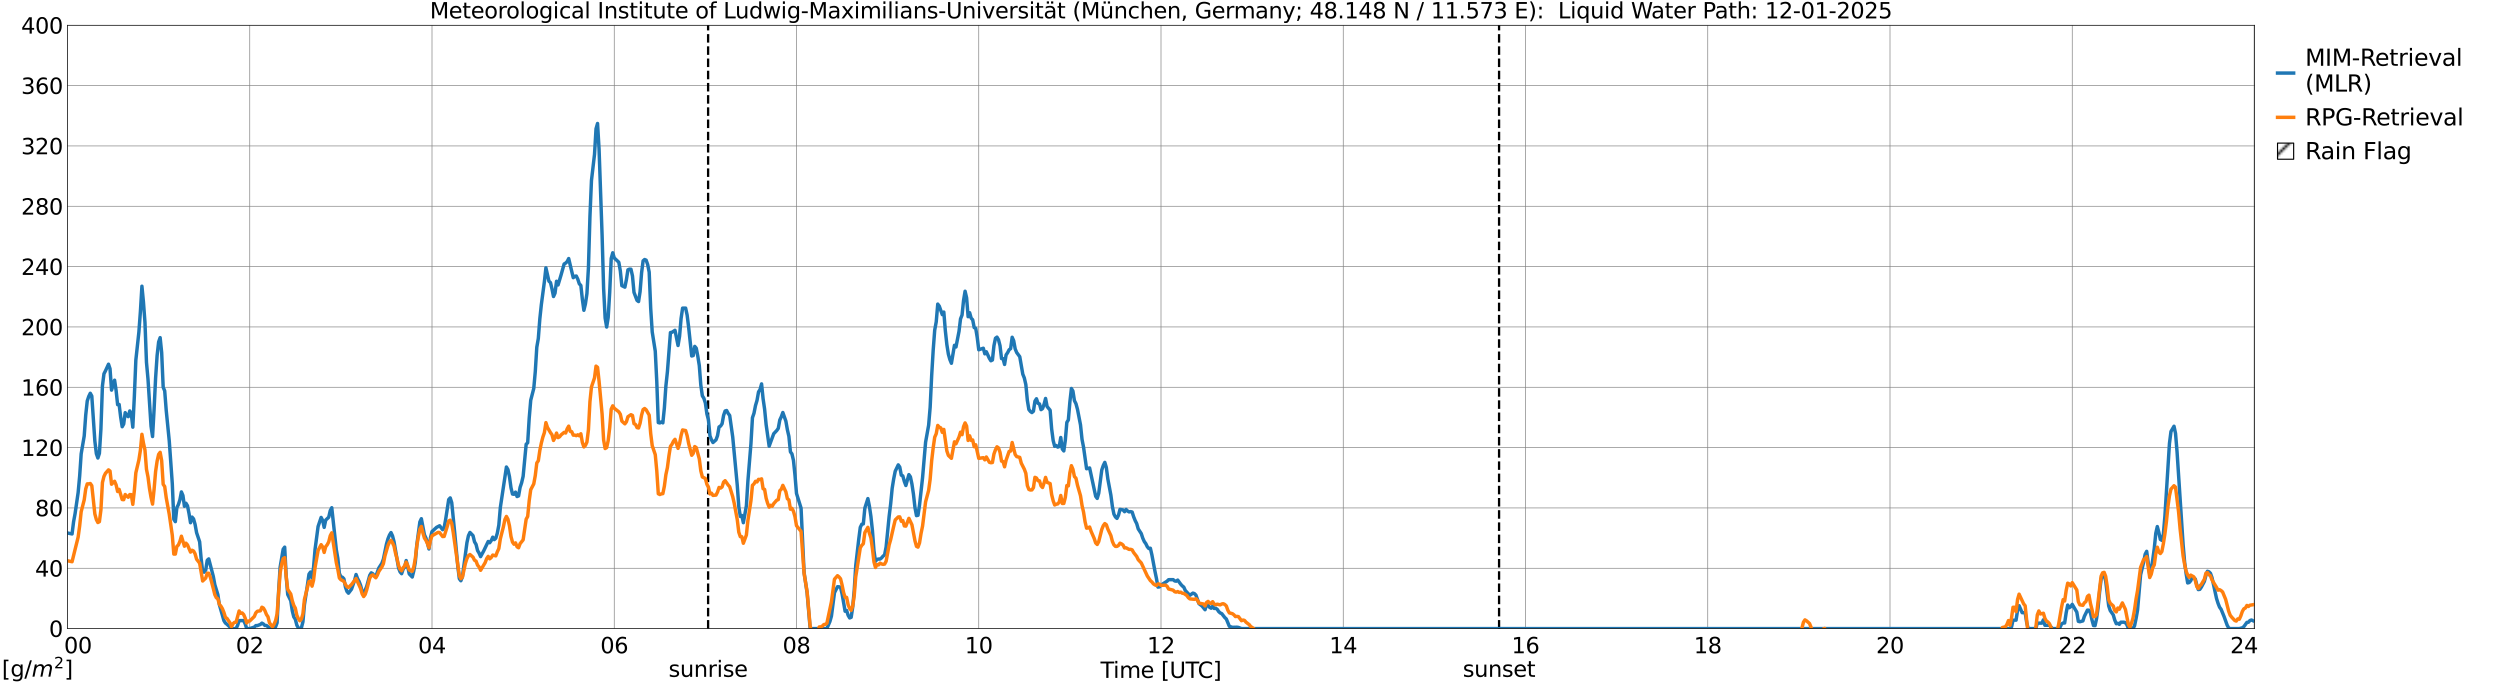 <?xml version="1.0" encoding="utf-8" standalone="no"?>
<!DOCTYPE svg PUBLIC "-//W3C//DTD SVG 1.1//EN"
  "http://www.w3.org/Graphics/SVG/1.1/DTD/svg11.dtd">
<svg xmlns:xlink="http://www.w3.org/1999/xlink" width="1085.4pt" height="296.64pt" viewBox="0 0 1085.4 296.64" xmlns="http://www.w3.org/2000/svg" version="1.1">
 <defs>
  <style type="text/css">*{stroke-linejoin: round; stroke-linecap: butt}</style>
 </defs>
 <g id="figure_1">
  <g id="patch_1">
   <path d="M 0 296.64 
L 1085.4 296.64 
L 1085.4 0 
L 0 0 
z
" style="fill: #ffffff"/>
  </g>
  <g id="axes_1">
   <g id="patch_2">
    <path d="M 29.306 272.909 
L 978.814 272.909 
L 978.814 10.976 
L 29.306 10.976 
z
" style="fill: #ffffff"/>
   </g>
   <g id="patch_3">
    <path d="M 978.814 272.909 
L 978.814 272.909 
L 978.814 10.976 
L 978.814 10.976 
z
" clip-path="url(#pc405f208a7)" style="fill: #d3d3d3; stroke: #d3d3d3; stroke-linejoin: miter"/>
   </g>
   <g id="matplotlib.axis_1">
    <g id="xtick_1">
     <g id="line2d_1">
      <path d="M 29.306 272.909 
L 29.306 10.976 
" clip-path="url(#pc405f208a7)" style="fill: none; stroke: #808080; stroke-width: 0.3; stroke-linecap: square"/>
     </g>
     <g id="line2d_2"/>
     <g id="text_1">
      <!--    00 -->
      <g transform="translate(18.733 283.627) scale(0.095 -0.095)">
       <defs>
        <path id="DejaVuSans-20" transform="scale(0.016)"/>
        <path id="DejaVuSans-30" d="M 2034 4250 
Q 1547 4250 1301 3770 
Q 1056 3291 1056 2328 
Q 1056 1369 1301 889 
Q 1547 409 2034 409 
Q 2525 409 2770 889 
Q 3016 1369 3016 2328 
Q 3016 3291 2770 3770 
Q 2525 4250 2034 4250 
z
M 2034 4750 
Q 2819 4750 3233 4129 
Q 3647 3509 3647 2328 
Q 3647 1150 3233 529 
Q 2819 -91 2034 -91 
Q 1250 -91 836 529 
Q 422 1150 422 2328 
Q 422 3509 836 4129 
Q 1250 4750 2034 4750 
z
" transform="scale(0.016)"/>
       </defs>
       <use xlink:href="#DejaVuSans-20"/>
       <use xlink:href="#DejaVuSans-20" transform="translate(31.787 0)"/>
       <use xlink:href="#DejaVuSans-20" transform="translate(63.574 0)"/>
       <use xlink:href="#DejaVuSans-30" transform="translate(95.361 0)"/>
       <use xlink:href="#DejaVuSans-30" transform="translate(158.984 0)"/>
      </g>
     </g>
    </g>
    <g id="xtick_2">
     <g id="line2d_3">
      <path d="M 108.431 272.909 
L 108.431 10.976 
" clip-path="url(#pc405f208a7)" style="fill: none; stroke: #808080; stroke-width: 0.3; stroke-linecap: square"/>
     </g>
     <g id="line2d_4"/>
     <g id="text_2">
      <!-- 02 -->
      <g transform="translate(102.387 283.627) scale(0.095 -0.095)">
       <defs>
        <path id="DejaVuSans-32" d="M 1228 531 
L 3431 531 
L 3431 0 
L 469 0 
L 469 531 
Q 828 903 1448 1529 
Q 2069 2156 2228 2338 
Q 2531 2678 2651 2914 
Q 2772 3150 2772 3378 
Q 2772 3750 2511 3984 
Q 2250 4219 1831 4219 
Q 1534 4219 1204 4116 
Q 875 4013 500 3803 
L 500 4441 
Q 881 4594 1212 4672 
Q 1544 4750 1819 4750 
Q 2544 4750 2975 4387 
Q 3406 4025 3406 3419 
Q 3406 3131 3298 2873 
Q 3191 2616 2906 2266 
Q 2828 2175 2409 1742 
Q 1991 1309 1228 531 
z
" transform="scale(0.016)"/>
       </defs>
       <use xlink:href="#DejaVuSans-30"/>
       <use xlink:href="#DejaVuSans-32" transform="translate(63.623 0)"/>
      </g>
     </g>
    </g>
    <g id="xtick_3">
     <g id="line2d_5">
      <path d="M 187.557 272.909 
L 187.557 10.976 
" clip-path="url(#pc405f208a7)" style="fill: none; stroke: #808080; stroke-width: 0.3; stroke-linecap: square"/>
     </g>
     <g id="line2d_6"/>
     <g id="text_3">
      <!-- 04 -->
      <g transform="translate(181.513 283.627) scale(0.095 -0.095)">
       <defs>
        <path id="DejaVuSans-34" d="M 2419 4116 
L 825 1625 
L 2419 1625 
L 2419 4116 
z
M 2253 4666 
L 3047 4666 
L 3047 1625 
L 3713 1625 
L 3713 1100 
L 3047 1100 
L 3047 0 
L 2419 0 
L 2419 1100 
L 313 1100 
L 313 1709 
L 2253 4666 
z
" transform="scale(0.016)"/>
       </defs>
       <use xlink:href="#DejaVuSans-30"/>
       <use xlink:href="#DejaVuSans-34" transform="translate(63.623 0)"/>
      </g>
     </g>
    </g>
    <g id="xtick_4">
     <g id="line2d_7">
      <path d="M 266.683 272.909 
L 266.683 10.976 
" clip-path="url(#pc405f208a7)" style="fill: none; stroke: #808080; stroke-width: 0.3; stroke-linecap: square"/>
     </g>
     <g id="line2d_8"/>
     <g id="text_4">
      <!-- 06 -->
      <g transform="translate(260.638 283.627) scale(0.095 -0.095)">
       <defs>
        <path id="DejaVuSans-36" d="M 2113 2584 
Q 1688 2584 1439 2293 
Q 1191 2003 1191 1497 
Q 1191 994 1439 701 
Q 1688 409 2113 409 
Q 2538 409 2786 701 
Q 3034 994 3034 1497 
Q 3034 2003 2786 2293 
Q 2538 2584 2113 2584 
z
M 3366 4563 
L 3366 3988 
Q 3128 4100 2886 4159 
Q 2644 4219 2406 4219 
Q 1781 4219 1451 3797 
Q 1122 3375 1075 2522 
Q 1259 2794 1537 2939 
Q 1816 3084 2150 3084 
Q 2853 3084 3261 2657 
Q 3669 2231 3669 1497 
Q 3669 778 3244 343 
Q 2819 -91 2113 -91 
Q 1303 -91 875 529 
Q 447 1150 447 2328 
Q 447 3434 972 4092 
Q 1497 4750 2381 4750 
Q 2619 4750 2861 4703 
Q 3103 4656 3366 4563 
z
" transform="scale(0.016)"/>
       </defs>
       <use xlink:href="#DejaVuSans-30"/>
       <use xlink:href="#DejaVuSans-36" transform="translate(63.623 0)"/>
      </g>
     </g>
    </g>
    <g id="xtick_5">
     <g id="line2d_9">
      <path d="M 345.808 272.909 
L 345.808 10.976 
" clip-path="url(#pc405f208a7)" style="fill: none; stroke: #808080; stroke-width: 0.3; stroke-linecap: square"/>
     </g>
     <g id="line2d_10"/>
     <g id="text_5">
      <!-- 08 -->
      <g transform="translate(339.764 283.627) scale(0.095 -0.095)">
       <defs>
        <path id="DejaVuSans-38" d="M 2034 2216 
Q 1584 2216 1326 1975 
Q 1069 1734 1069 1313 
Q 1069 891 1326 650 
Q 1584 409 2034 409 
Q 2484 409 2743 651 
Q 3003 894 3003 1313 
Q 3003 1734 2745 1975 
Q 2488 2216 2034 2216 
z
M 1403 2484 
Q 997 2584 770 2862 
Q 544 3141 544 3541 
Q 544 4100 942 4425 
Q 1341 4750 2034 4750 
Q 2731 4750 3128 4425 
Q 3525 4100 3525 3541 
Q 3525 3141 3298 2862 
Q 3072 2584 2669 2484 
Q 3125 2378 3379 2068 
Q 3634 1759 3634 1313 
Q 3634 634 3220 271 
Q 2806 -91 2034 -91 
Q 1263 -91 848 271 
Q 434 634 434 1313 
Q 434 1759 690 2068 
Q 947 2378 1403 2484 
z
M 1172 3481 
Q 1172 3119 1398 2916 
Q 1625 2713 2034 2713 
Q 2441 2713 2670 2916 
Q 2900 3119 2900 3481 
Q 2900 3844 2670 4047 
Q 2441 4250 2034 4250 
Q 1625 4250 1398 4047 
Q 1172 3844 1172 3481 
z
" transform="scale(0.016)"/>
       </defs>
       <use xlink:href="#DejaVuSans-30"/>
       <use xlink:href="#DejaVuSans-38" transform="translate(63.623 0)"/>
      </g>
     </g>
    </g>
    <g id="xtick_6">
     <g id="line2d_11">
      <path d="M 424.934 272.909 
L 424.934 10.976 
" clip-path="url(#pc405f208a7)" style="fill: none; stroke: #808080; stroke-width: 0.3; stroke-linecap: square"/>
     </g>
     <g id="line2d_12"/>
     <g id="text_6">
      <!-- 10 -->
      <g transform="translate(418.89 283.627) scale(0.095 -0.095)">
       <defs>
        <path id="DejaVuSans-31" d="M 794 531 
L 1825 531 
L 1825 4091 
L 703 3866 
L 703 4441 
L 1819 4666 
L 2450 4666 
L 2450 531 
L 3481 531 
L 3481 0 
L 794 0 
L 794 531 
z
" transform="scale(0.016)"/>
       </defs>
       <use xlink:href="#DejaVuSans-31"/>
       <use xlink:href="#DejaVuSans-30" transform="translate(63.623 0)"/>
      </g>
     </g>
    </g>
    <g id="xtick_7">
     <g id="line2d_13">
      <path d="M 504.06 272.909 
L 504.06 10.976 
" clip-path="url(#pc405f208a7)" style="fill: none; stroke: #808080; stroke-width: 0.3; stroke-linecap: square"/>
     </g>
     <g id="line2d_14"/>
     <g id="text_7">
      <!-- 12 -->
      <g transform="translate(498.015 283.627) scale(0.095 -0.095)">
       <use xlink:href="#DejaVuSans-31"/>
       <use xlink:href="#DejaVuSans-32" transform="translate(63.623 0)"/>
      </g>
     </g>
    </g>
    <g id="xtick_8">
     <g id="line2d_15">
      <path d="M 583.185 272.909 
L 583.185 10.976 
" clip-path="url(#pc405f208a7)" style="fill: none; stroke: #808080; stroke-width: 0.3; stroke-linecap: square"/>
     </g>
     <g id="line2d_16"/>
     <g id="text_8">
      <!-- 14 -->
      <g transform="translate(577.141 283.627) scale(0.095 -0.095)">
       <use xlink:href="#DejaVuSans-31"/>
       <use xlink:href="#DejaVuSans-34" transform="translate(63.623 0)"/>
      </g>
     </g>
    </g>
    <g id="xtick_9">
     <g id="line2d_17">
      <path d="M 662.311 272.909 
L 662.311 10.976 
" clip-path="url(#pc405f208a7)" style="fill: none; stroke: #808080; stroke-width: 0.3; stroke-linecap: square"/>
     </g>
     <g id="line2d_18"/>
     <g id="text_9">
      <!-- 16 -->
      <g transform="translate(656.267 283.627) scale(0.095 -0.095)">
       <use xlink:href="#DejaVuSans-31"/>
       <use xlink:href="#DejaVuSans-36" transform="translate(63.623 0)"/>
      </g>
     </g>
    </g>
    <g id="xtick_10">
     <g id="line2d_19">
      <path d="M 741.437 272.909 
L 741.437 10.976 
" clip-path="url(#pc405f208a7)" style="fill: none; stroke: #808080; stroke-width: 0.3; stroke-linecap: square"/>
     </g>
     <g id="line2d_20"/>
     <g id="text_10">
      <!-- 18 -->
      <g transform="translate(735.392 283.627) scale(0.095 -0.095)">
       <use xlink:href="#DejaVuSans-31"/>
       <use xlink:href="#DejaVuSans-38" transform="translate(63.623 0)"/>
      </g>
     </g>
    </g>
    <g id="xtick_11">
     <g id="line2d_21">
      <path d="M 820.562 272.909 
L 820.562 10.976 
" clip-path="url(#pc405f208a7)" style="fill: none; stroke: #808080; stroke-width: 0.3; stroke-linecap: square"/>
     </g>
     <g id="line2d_22"/>
     <g id="text_11">
      <!-- 20 -->
      <g transform="translate(814.518 283.627) scale(0.095 -0.095)">
       <use xlink:href="#DejaVuSans-32"/>
       <use xlink:href="#DejaVuSans-30" transform="translate(63.623 0)"/>
      </g>
     </g>
    </g>
    <g id="xtick_12">
     <g id="line2d_23">
      <path d="M 899.688 272.909 
L 899.688 10.976 
" clip-path="url(#pc405f208a7)" style="fill: none; stroke: #808080; stroke-width: 0.3; stroke-linecap: square"/>
     </g>
     <g id="line2d_24"/>
     <g id="text_12">
      <!-- 22 -->
      <g transform="translate(893.644 283.627) scale(0.095 -0.095)">
       <use xlink:href="#DejaVuSans-32"/>
       <use xlink:href="#DejaVuSans-32" transform="translate(63.623 0)"/>
      </g>
     </g>
    </g>
    <g id="xtick_13">
     <g id="line2d_25">
      <path d="M 978.814 272.909 
L 978.814 10.976 
" clip-path="url(#pc405f208a7)" style="fill: none; stroke: #808080; stroke-width: 0.3; stroke-linecap: square"/>
     </g>
     <g id="line2d_26"/>
     <g id="text_13">
      <!-- 24    -->
      <g transform="translate(968.241 283.627) scale(0.095 -0.095)">
       <use xlink:href="#DejaVuSans-32"/>
       <use xlink:href="#DejaVuSans-34" transform="translate(63.623 0)"/>
       <use xlink:href="#DejaVuSans-20" transform="translate(127.246 0)"/>
       <use xlink:href="#DejaVuSans-20" transform="translate(159.033 0)"/>
       <use xlink:href="#DejaVuSans-20" transform="translate(190.82 0)"/>
      </g>
     </g>
    </g>
    <g id="text_14">
     <!-- Time [UTC] -->
     <g transform="translate(477.806 294.322) scale(0.095 -0.095)">
      <defs>
       <path id="DejaVuSans-54" d="M -19 4666 
L 3928 4666 
L 3928 4134 
L 2272 4134 
L 2272 0 
L 1638 0 
L 1638 4134 
L -19 4134 
L -19 4666 
z
" transform="scale(0.016)"/>
       <path id="DejaVuSans-69" d="M 603 3500 
L 1178 3500 
L 1178 0 
L 603 0 
L 603 3500 
z
M 603 4863 
L 1178 4863 
L 1178 4134 
L 603 4134 
L 603 4863 
z
" transform="scale(0.016)"/>
       <path id="DejaVuSans-6d" d="M 3328 2828 
Q 3544 3216 3844 3400 
Q 4144 3584 4550 3584 
Q 5097 3584 5394 3201 
Q 5691 2819 5691 2113 
L 5691 0 
L 5113 0 
L 5113 2094 
Q 5113 2597 4934 2840 
Q 4756 3084 4391 3084 
Q 3944 3084 3684 2787 
Q 3425 2491 3425 1978 
L 3425 0 
L 2847 0 
L 2847 2094 
Q 2847 2600 2669 2842 
Q 2491 3084 2119 3084 
Q 1678 3084 1418 2786 
Q 1159 2488 1159 1978 
L 1159 0 
L 581 0 
L 581 3500 
L 1159 3500 
L 1159 2956 
Q 1356 3278 1631 3431 
Q 1906 3584 2284 3584 
Q 2666 3584 2933 3390 
Q 3200 3197 3328 2828 
z
" transform="scale(0.016)"/>
       <path id="DejaVuSans-65" d="M 3597 1894 
L 3597 1613 
L 953 1613 
Q 991 1019 1311 708 
Q 1631 397 2203 397 
Q 2534 397 2845 478 
Q 3156 559 3463 722 
L 3463 178 
Q 3153 47 2828 -22 
Q 2503 -91 2169 -91 
Q 1331 -91 842 396 
Q 353 884 353 1716 
Q 353 2575 817 3079 
Q 1281 3584 2069 3584 
Q 2775 3584 3186 3129 
Q 3597 2675 3597 1894 
z
M 3022 2063 
Q 3016 2534 2758 2815 
Q 2500 3097 2075 3097 
Q 1594 3097 1305 2825 
Q 1016 2553 972 2059 
L 3022 2063 
z
" transform="scale(0.016)"/>
       <path id="DejaVuSans-5b" d="M 550 4863 
L 1875 4863 
L 1875 4416 
L 1125 4416 
L 1125 -397 
L 1875 -397 
L 1875 -844 
L 550 -844 
L 550 4863 
z
" transform="scale(0.016)"/>
       <path id="DejaVuSans-55" d="M 556 4666 
L 1191 4666 
L 1191 1831 
Q 1191 1081 1462 751 
Q 1734 422 2344 422 
Q 2950 422 3222 751 
Q 3494 1081 3494 1831 
L 3494 4666 
L 4128 4666 
L 4128 1753 
Q 4128 841 3676 375 
Q 3225 -91 2344 -91 
Q 1459 -91 1007 375 
Q 556 841 556 1753 
L 556 4666 
z
" transform="scale(0.016)"/>
       <path id="DejaVuSans-43" d="M 4122 4306 
L 4122 3641 
Q 3803 3938 3442 4084 
Q 3081 4231 2675 4231 
Q 1875 4231 1450 3742 
Q 1025 3253 1025 2328 
Q 1025 1406 1450 917 
Q 1875 428 2675 428 
Q 3081 428 3442 575 
Q 3803 722 4122 1019 
L 4122 359 
Q 3791 134 3420 21 
Q 3050 -91 2638 -91 
Q 1578 -91 968 557 
Q 359 1206 359 2328 
Q 359 3453 968 4101 
Q 1578 4750 2638 4750 
Q 3056 4750 3426 4639 
Q 3797 4528 4122 4306 
z
" transform="scale(0.016)"/>
       <path id="DejaVuSans-5d" d="M 1947 4863 
L 1947 -844 
L 622 -844 
L 622 -397 
L 1369 -397 
L 1369 4416 
L 622 4416 
L 622 4863 
L 1947 4863 
z
" transform="scale(0.016)"/>
      </defs>
      <use xlink:href="#DejaVuSans-54"/>
      <use xlink:href="#DejaVuSans-69" transform="translate(57.959 0)"/>
      <use xlink:href="#DejaVuSans-6d" transform="translate(85.742 0)"/>
      <use xlink:href="#DejaVuSans-65" transform="translate(183.154 0)"/>
      <use xlink:href="#DejaVuSans-20" transform="translate(244.678 0)"/>
      <use xlink:href="#DejaVuSans-5b" transform="translate(276.465 0)"/>
      <use xlink:href="#DejaVuSans-55" transform="translate(315.479 0)"/>
      <use xlink:href="#DejaVuSans-54" transform="translate(388.672 0)"/>
      <use xlink:href="#DejaVuSans-43" transform="translate(443.881 0)"/>
      <use xlink:href="#DejaVuSans-5d" transform="translate(513.705 0)"/>
     </g>
    </g>
   </g>
   <g id="matplotlib.axis_2">
    <g id="ytick_1">
     <g id="line2d_27">
      <path d="M 29.306 272.909 
L 978.814 272.909 
" clip-path="url(#pc405f208a7)" style="fill: none; stroke: #808080; stroke-width: 0.3; stroke-linecap: square"/>
     </g>
     <g id="line2d_28"/>
     <g id="text_15">
      <!-- 0 -->
      <g transform="translate(21.261 276.518) scale(0.095 -0.095)">
       <use xlink:href="#DejaVuSans-30"/>
      </g>
     </g>
    </g>
    <g id="ytick_2">
     <g id="line2d_29">
      <path d="M 29.306 246.715 
L 978.814 246.715 
" clip-path="url(#pc405f208a7)" style="fill: none; stroke: #808080; stroke-width: 0.3; stroke-linecap: square"/>
     </g>
     <g id="line2d_30"/>
     <g id="text_16">
      <!-- 40 -->
      <g transform="translate(15.217 250.325) scale(0.095 -0.095)">
       <use xlink:href="#DejaVuSans-34"/>
       <use xlink:href="#DejaVuSans-30" transform="translate(63.623 0)"/>
      </g>
     </g>
    </g>
    <g id="ytick_3">
     <g id="line2d_31">
      <path d="M 29.306 220.522 
L 978.814 220.522 
" clip-path="url(#pc405f208a7)" style="fill: none; stroke: #808080; stroke-width: 0.3; stroke-linecap: square"/>
     </g>
     <g id="line2d_32"/>
     <g id="text_17">
      <!-- 80 -->
      <g transform="translate(15.217 224.131) scale(0.095 -0.095)">
       <use xlink:href="#DejaVuSans-38"/>
       <use xlink:href="#DejaVuSans-30" transform="translate(63.623 0)"/>
      </g>
     </g>
    </g>
    <g id="ytick_4">
     <g id="line2d_33">
      <path d="M 29.306 194.329 
L 978.814 194.329 
" clip-path="url(#pc405f208a7)" style="fill: none; stroke: #808080; stroke-width: 0.3; stroke-linecap: square"/>
     </g>
     <g id="line2d_34"/>
     <g id="text_18">
      <!-- 120 -->
      <g transform="translate(9.173 197.938) scale(0.095 -0.095)">
       <use xlink:href="#DejaVuSans-31"/>
       <use xlink:href="#DejaVuSans-32" transform="translate(63.623 0)"/>
       <use xlink:href="#DejaVuSans-30" transform="translate(127.246 0)"/>
      </g>
     </g>
    </g>
    <g id="ytick_5">
     <g id="line2d_35">
      <path d="M 29.306 168.136 
L 978.814 168.136 
" clip-path="url(#pc405f208a7)" style="fill: none; stroke: #808080; stroke-width: 0.3; stroke-linecap: square"/>
     </g>
     <g id="line2d_36"/>
     <g id="text_19">
      <!-- 160 -->
      <g transform="translate(9.173 171.745) scale(0.095 -0.095)">
       <use xlink:href="#DejaVuSans-31"/>
       <use xlink:href="#DejaVuSans-36" transform="translate(63.623 0)"/>
       <use xlink:href="#DejaVuSans-30" transform="translate(127.246 0)"/>
      </g>
     </g>
    </g>
    <g id="ytick_6">
     <g id="line2d_37">
      <path d="M 29.306 141.942 
L 978.814 141.942 
" clip-path="url(#pc405f208a7)" style="fill: none; stroke: #808080; stroke-width: 0.3; stroke-linecap: square"/>
     </g>
     <g id="line2d_38"/>
     <g id="text_20">
      <!-- 200 -->
      <g transform="translate(9.173 145.551) scale(0.095 -0.095)">
       <use xlink:href="#DejaVuSans-32"/>
       <use xlink:href="#DejaVuSans-30" transform="translate(63.623 0)"/>
       <use xlink:href="#DejaVuSans-30" transform="translate(127.246 0)"/>
      </g>
     </g>
    </g>
    <g id="ytick_7">
     <g id="line2d_39">
      <path d="M 29.306 115.749 
L 978.814 115.749 
" clip-path="url(#pc405f208a7)" style="fill: none; stroke: #808080; stroke-width: 0.3; stroke-linecap: square"/>
     </g>
     <g id="line2d_40"/>
     <g id="text_21">
      <!-- 240 -->
      <g transform="translate(9.173 119.358) scale(0.095 -0.095)">
       <use xlink:href="#DejaVuSans-32"/>
       <use xlink:href="#DejaVuSans-34" transform="translate(63.623 0)"/>
       <use xlink:href="#DejaVuSans-30" transform="translate(127.246 0)"/>
      </g>
     </g>
    </g>
    <g id="ytick_8">
     <g id="line2d_41">
      <path d="M 29.306 89.556 
L 978.814 89.556 
" clip-path="url(#pc405f208a7)" style="fill: none; stroke: #808080; stroke-width: 0.3; stroke-linecap: square"/>
     </g>
     <g id="line2d_42"/>
     <g id="text_22">
      <!-- 280 -->
      <g transform="translate(9.173 93.165) scale(0.095 -0.095)">
       <use xlink:href="#DejaVuSans-32"/>
       <use xlink:href="#DejaVuSans-38" transform="translate(63.623 0)"/>
       <use xlink:href="#DejaVuSans-30" transform="translate(127.246 0)"/>
      </g>
     </g>
    </g>
    <g id="ytick_9">
     <g id="line2d_43">
      <path d="M 29.306 63.362 
L 978.814 63.362 
" clip-path="url(#pc405f208a7)" style="fill: none; stroke: #808080; stroke-width: 0.3; stroke-linecap: square"/>
     </g>
     <g id="line2d_44"/>
     <g id="text_23">
      <!-- 320 -->
      <g transform="translate(9.173 66.972) scale(0.095 -0.095)">
       <defs>
        <path id="DejaVuSans-33" d="M 2597 2516 
Q 3050 2419 3304 2112 
Q 3559 1806 3559 1356 
Q 3559 666 3084 287 
Q 2609 -91 1734 -91 
Q 1441 -91 1130 -33 
Q 819 25 488 141 
L 488 750 
Q 750 597 1062 519 
Q 1375 441 1716 441 
Q 2309 441 2620 675 
Q 2931 909 2931 1356 
Q 2931 1769 2642 2001 
Q 2353 2234 1838 2234 
L 1294 2234 
L 1294 2753 
L 1863 2753 
Q 2328 2753 2575 2939 
Q 2822 3125 2822 3475 
Q 2822 3834 2567 4026 
Q 2313 4219 1838 4219 
Q 1578 4219 1281 4162 
Q 984 4106 628 3988 
L 628 4550 
Q 988 4650 1302 4700 
Q 1616 4750 1894 4750 
Q 2613 4750 3031 4423 
Q 3450 4097 3450 3541 
Q 3450 3153 3228 2886 
Q 3006 2619 2597 2516 
z
" transform="scale(0.016)"/>
       </defs>
       <use xlink:href="#DejaVuSans-33"/>
       <use xlink:href="#DejaVuSans-32" transform="translate(63.623 0)"/>
       <use xlink:href="#DejaVuSans-30" transform="translate(127.246 0)"/>
      </g>
     </g>
    </g>
    <g id="ytick_10">
     <g id="line2d_45">
      <path d="M 29.306 37.169 
L 978.814 37.169 
" clip-path="url(#pc405f208a7)" style="fill: none; stroke: #808080; stroke-width: 0.3; stroke-linecap: square"/>
     </g>
     <g id="line2d_46"/>
     <g id="text_24">
      <!-- 360 -->
      <g transform="translate(9.173 40.778) scale(0.095 -0.095)">
       <use xlink:href="#DejaVuSans-33"/>
       <use xlink:href="#DejaVuSans-36" transform="translate(63.623 0)"/>
       <use xlink:href="#DejaVuSans-30" transform="translate(127.246 0)"/>
      </g>
     </g>
    </g>
    <g id="ytick_11">
     <g id="line2d_47">
      <path d="M 29.306 10.976 
L 978.814 10.976 
" clip-path="url(#pc405f208a7)" style="fill: none; stroke: #808080; stroke-width: 0.3; stroke-linecap: square"/>
     </g>
     <g id="line2d_48"/>
     <g id="text_25">
      <!-- 400 -->
      <g transform="translate(9.173 14.585) scale(0.095 -0.095)">
       <use xlink:href="#DejaVuSans-34"/>
       <use xlink:href="#DejaVuSans-30" transform="translate(63.623 0)"/>
       <use xlink:href="#DejaVuSans-30" transform="translate(127.246 0)"/>
      </g>
     </g>
    </g>
   </g>
   <g id="line2d_49">
    <path d="M 307.432 272.909 
L 307.432 10.976 
" clip-path="url(#pc405f208a7)" style="fill: none; stroke-dasharray: 3.7,1.6; stroke-dashoffset: 0; stroke: #000000"/>
   </g>
   <g id="line2d_50">
    <path d="M 650.838 272.909 
L 650.838 10.976 
" clip-path="url(#pc405f208a7)" style="fill: none; stroke-dasharray: 3.7,1.6; stroke-dashoffset: 0; stroke: #000000"/>
   </g>
   <g id="line2d_51">
    <path d="M 29.306 231.406 
L 31.284 231.814 
L 31.943 226.547 
L 32.603 222.949 
L 33.921 213.875 
L 34.581 206.718 
L 35.24 197.045 
L 36.559 189.29 
L 37.218 180.198 
L 37.878 174.073 
L 38.537 172.1 
L 39.197 170.742 
L 39.856 171.948 
L 41.175 191.439 
L 41.834 196.959 
L 42.493 198.846 
L 43.153 196.828 
L 43.812 186.3 
L 44.472 167.574 
L 45.131 162.294 
L 45.79 161 
L 47.109 158.122 
L 47.768 160.095 
L 48.428 169.373 
L 49.747 165.071 
L 50.406 169.523 
L 51.065 175.688 
L 51.725 175.607 
L 52.384 181.071 
L 53.043 185.266 
L 53.703 184.093 
L 54.362 179.159 
L 55.022 180.414 
L 55.681 180.89 
L 56.34 178.415 
L 57 179.639 
L 57.659 185.458 
L 58.319 172.31 
L 58.978 156.33 
L 60.297 144.178 
L 60.956 135.242 
L 61.615 124.264 
L 62.275 131.092 
L 62.934 139.935 
L 63.594 157.325 
L 64.253 164.591 
L 65.572 185.02 
L 66.231 189.517 
L 66.89 177.895 
L 67.55 164.215 
L 68.209 154.364 
L 68.869 148.48 
L 69.528 146.596 
L 70.187 153.062 
L 70.847 168.13 
L 71.506 169.695 
L 72.166 178.181 
L 73.484 191.423 
L 74.803 209.985 
L 75.462 225.479 
L 76.122 226.474 
L 76.781 220.397 
L 77.441 219.081 
L 78.1 217.025 
L 78.759 213.573 
L 79.419 215.136 
L 80.078 219.821 
L 80.737 218.494 
L 81.397 219.584 
L 82.056 222.919 
L 82.716 226.945 
L 83.375 224.501 
L 84.034 225.296 
L 84.694 227.666 
L 85.353 231.278 
L 86.672 235.219 
L 87.331 242.593 
L 87.991 248.211 
L 88.65 248.422 
L 89.309 247.539 
L 89.969 243.253 
L 90.628 242.658 
L 92.606 250.258 
L 93.266 253.843 
L 94.584 258.162 
L 95.244 262.546 
L 97.222 269.472 
L 97.881 270.515 
L 98.541 271.027 
L 100.519 272.909 
L 102.497 272.909 
L 103.156 271.49 
L 103.816 269.451 
L 105.794 269.451 
L 106.453 270.87 
L 107.113 272.909 
L 108.431 272.89 
L 110.41 272.267 
L 111.069 271.614 
L 111.728 271.614 
L 113.047 271.107 
L 113.707 270.544 
L 114.366 270.914 
L 115.025 271.567 
L 115.685 271.567 
L 117.003 272.656 
L 117.663 272.909 
L 118.982 272.909 
L 119.641 272.148 
L 120.3 270.394 
L 120.96 256.785 
L 121.619 246.254 
L 122.938 238.446 
L 123.597 237.551 
L 124.257 250.175 
L 124.916 258.113 
L 126.235 260.801 
L 126.894 265.19 
L 127.553 267.839 
L 128.213 268.824 
L 128.872 271.417 
L 129.532 272.634 
L 130.191 272.909 
L 130.85 272.566 
L 131.51 270 
L 132.169 262.563 
L 133.488 253.915 
L 134.147 249.283 
L 134.807 248.368 
L 135.466 250.969 
L 136.125 246.46 
L 136.785 238.489 
L 138.104 228.568 
L 139.422 224.65 
L 140.082 225.919 
L 140.741 228.964 
L 141.4 225.823 
L 142.719 224.56 
L 143.379 221.701 
L 144.038 220.433 
L 146.016 238.685 
L 146.676 242.463 
L 147.335 248.924 
L 147.994 250.416 
L 148.654 250.602 
L 149.313 251.31 
L 149.972 254.869 
L 150.632 256.779 
L 151.291 257.54 
L 152.61 255.803 
L 153.929 252.011 
L 154.588 249.433 
L 155.247 251.22 
L 155.907 252.453 
L 156.566 254.152 
L 157.226 256.725 
L 157.885 258.416 
L 158.544 256.208 
L 159.204 254.589 
L 160.523 249.794 
L 161.182 248.714 
L 161.841 249.091 
L 162.501 249.978 
L 163.16 250.254 
L 164.479 246.593 
L 165.798 244.551 
L 166.457 242.74 
L 167.776 236.277 
L 168.435 233.936 
L 169.094 232.307 
L 169.754 231.226 
L 170.413 232.652 
L 171.073 235.196 
L 173.051 246.651 
L 173.71 248.312 
L 174.37 249.072 
L 175.029 247.104 
L 175.688 246.169 
L 176.348 243.374 
L 177.007 245.94 
L 177.666 249.161 
L 178.985 250.511 
L 179.645 247.861 
L 180.304 244.107 
L 180.963 236.556 
L 182.282 226.622 
L 182.941 225.206 
L 184.26 232.159 
L 184.92 233.572 
L 185.579 235.757 
L 186.238 238.346 
L 186.898 233.453 
L 187.557 230.787 
L 189.535 228.96 
L 190.854 228.268 
L 192.173 229.963 
L 192.832 229.087 
L 193.492 225.472 
L 194.81 216.888 
L 195.47 216.171 
L 196.129 218.258 
L 197.448 231.646 
L 198.767 245.9 
L 199.426 251.263 
L 200.085 252.134 
L 200.745 250.507 
L 202.723 235.617 
L 203.382 232.567 
L 204.042 231.168 
L 205.36 232.542 
L 206.02 235.245 
L 206.679 236.346 
L 207.339 239.016 
L 207.998 240.142 
L 208.657 241.665 
L 209.976 239.229 
L 211.954 235.097 
L 212.614 235.63 
L 213.273 234.704 
L 213.932 233.225 
L 214.592 234.276 
L 215.251 233.682 
L 215.91 231.493 
L 216.57 227.995 
L 217.229 220.318 
L 219.867 202.76 
L 220.526 203.872 
L 221.186 206.921 
L 221.845 211.742 
L 222.504 214.506 
L 223.164 214.598 
L 223.823 213.672 
L 224.482 215.573 
L 225.142 215.309 
L 225.801 211.603 
L 226.461 209.628 
L 227.12 206.803 
L 228.439 192.881 
L 229.098 192.225 
L 229.757 181.591 
L 230.417 173.776 
L 231.736 168.661 
L 232.395 161.378 
L 233.054 150.744 
L 233.714 146.965 
L 234.373 138.411 
L 235.033 132.219 
L 236.351 122.286 
L 237.011 116.278 
L 238.329 122.104 
L 238.989 122.678 
L 239.648 125.434 
L 240.308 128.73 
L 240.967 127.267 
L 241.626 122.12 
L 242.286 123.716 
L 243.604 119.325 
L 244.923 114.611 
L 245.583 114.22 
L 246.242 113.566 
L 246.901 112.253 
L 248.22 117.819 
L 248.88 120.552 
L 249.539 119.952 
L 250.198 119.841 
L 250.858 121.222 
L 251.517 123.239 
L 252.176 123.888 
L 252.836 129.933 
L 253.495 134.712 
L 254.155 131.98 
L 254.814 127.491 
L 255.473 116.312 
L 256.133 93.959 
L 256.792 78.341 
L 258.111 67.029 
L 258.77 55.923 
L 259.43 53.613 
L 260.089 64.719 
L 261.408 102.206 
L 262.067 125.257 
L 262.726 138.079 
L 263.386 141.986 
L 264.045 137.837 
L 264.705 126.958 
L 265.364 112.218 
L 266.023 109.744 
L 266.683 111.987 
L 268.661 113.867 
L 269.32 117.616 
L 269.98 124.018 
L 271.298 124.67 
L 271.958 121.424 
L 272.617 117.154 
L 273.277 116.85 
L 273.936 116.88 
L 274.595 119.807 
L 275.255 126.941 
L 276.573 130.432 
L 277.233 130.92 
L 277.892 126.653 
L 278.552 118.417 
L 279.211 113.25 
L 279.87 112.674 
L 280.53 112.957 
L 281.189 114.856 
L 281.849 118.158 
L 282.508 133.901 
L 283.167 144.117 
L 284.486 152.459 
L 285.145 165.624 
L 285.805 183.461 
L 286.464 183.623 
L 287.124 183.168 
L 287.783 183.585 
L 288.442 177.138 
L 289.102 167.578 
L 289.761 161.424 
L 291.08 144.391 
L 291.739 144.261 
L 293.058 143.411 
L 294.377 149.999 
L 295.036 146.009 
L 295.696 138.3 
L 296.355 133.787 
L 297.674 133.772 
L 298.333 136.845 
L 298.992 142.185 
L 300.311 154.552 
L 300.971 154.36 
L 301.63 150.392 
L 302.289 151.172 
L 302.949 154.606 
L 303.608 158.728 
L 304.267 167.221 
L 304.927 171.843 
L 305.586 172.915 
L 306.246 174.98 
L 306.905 179.695 
L 307.564 182.195 
L 308.224 189.196 
L 308.883 190.956 
L 309.543 192.124 
L 310.861 190.948 
L 311.521 189.14 
L 312.18 185.364 
L 312.839 184.984 
L 313.499 183.975 
L 314.158 180.343 
L 314.818 178.437 
L 315.477 178.23 
L 316.136 179.49 
L 316.796 180.363 
L 318.114 189.702 
L 320.093 210.703 
L 320.752 219.95 
L 321.411 224.217 
L 322.071 223.805 
L 322.73 226.925 
L 324.049 219.605 
L 324.708 208.842 
L 326.027 192.643 
L 326.686 181.346 
L 327.346 179.429 
L 328.005 176.079 
L 328.665 173.839 
L 329.324 170.154 
L 329.983 169.129 
L 330.643 166.676 
L 331.302 173.11 
L 331.961 177.643 
L 332.621 184.326 
L 333.94 193.709 
L 335.918 188.306 
L 337.236 186.911 
L 337.896 185.978 
L 338.555 182.348 
L 339.215 180.933 
L 339.874 179.096 
L 341.193 182.838 
L 341.852 186.594 
L 342.512 189.487 
L 343.171 196.178 
L 343.83 197.065 
L 344.49 199.893 
L 345.149 206.304 
L 345.808 214.235 
L 347.787 220.622 
L 349.105 248.574 
L 350.424 257.488 
L 351.743 272.909 
L 358.996 272.909 
L 360.315 269.82 
L 360.974 267.479 
L 362.293 257.323 
L 363.612 254.74 
L 364.271 254.765 
L 364.93 255 
L 365.59 257.807 
L 366.909 265.371 
L 367.568 265.043 
L 368.227 267.149 
L 368.887 268.283 
L 369.546 268.008 
L 370.206 263.593 
L 370.865 256.384 
L 371.524 245.59 
L 372.843 234.021 
L 373.502 228.945 
L 374.162 227.597 
L 374.821 227.452 
L 375.481 220.596 
L 376.799 216.473 
L 377.459 219.767 
L 378.118 224.249 
L 378.777 230.379 
L 379.437 239.072 
L 380.096 243.691 
L 380.756 242.882 
L 381.415 242.716 
L 382.074 242.731 
L 382.734 242.226 
L 383.393 241.457 
L 384.053 240.905 
L 384.712 237.504 
L 386.031 224.141 
L 386.69 218.744 
L 387.349 211.994 
L 388.009 207.886 
L 388.668 204.589 
L 389.987 201.832 
L 390.646 202.793 
L 391.306 206.301 
L 391.965 206.613 
L 392.624 209.033 
L 393.284 210.784 
L 394.603 206.062 
L 395.262 207.021 
L 395.921 210.156 
L 396.581 214.564 
L 397.24 220.361 
L 397.899 223.86 
L 398.559 223.708 
L 399.218 219.283 
L 400.537 207.407 
L 401.856 191.96 
L 403.175 184.62 
L 403.834 176.833 
L 404.493 163.105 
L 405.153 152.03 
L 405.812 143.331 
L 406.471 139.741 
L 407.131 132.024 
L 407.79 132.903 
L 409.109 136.605 
L 409.768 135.488 
L 410.428 143.584 
L 411.087 149.611 
L 411.746 153.765 
L 412.406 156.131 
L 413.065 157.713 
L 414.384 149.923 
L 415.043 150.642 
L 416.362 143.861 
L 417.022 138.445 
L 417.681 136.775 
L 418.34 130.396 
L 419 126.442 
L 419.659 129.289 
L 420.318 137.493 
L 420.978 135.767 
L 421.637 138.135 
L 422.297 138.83 
L 422.956 142.227 
L 423.615 142.531 
L 424.275 146.54 
L 424.934 151.86 
L 426.912 151.186 
L 427.572 153.617 
L 428.231 152.725 
L 429.55 155.591 
L 430.209 156.63 
L 430.869 156.287 
L 431.528 150.128 
L 432.187 146.86 
L 432.847 146.368 
L 433.506 147.485 
L 434.165 150.082 
L 434.825 155.676 
L 435.484 155.703 
L 436.144 158.226 
L 436.803 154.09 
L 437.462 153.132 
L 438.122 151.855 
L 438.781 151.358 
L 439.44 146.429 
L 440.1 147.924 
L 440.759 151.514 
L 441.419 153.075 
L 442.737 154.861 
L 444.056 162.452 
L 444.716 164.098 
L 445.375 166.971 
L 446.034 173.826 
L 446.694 177.797 
L 447.353 178.637 
L 448.012 179.12 
L 448.672 178.535 
L 449.331 174.176 
L 449.991 173.129 
L 450.65 175.103 
L 451.309 175.379 
L 451.969 177.844 
L 452.628 177.4 
L 453.287 175.55 
L 453.947 172.996 
L 454.606 176.493 
L 455.925 178.106 
L 456.584 186.239 
L 457.244 191.257 
L 457.903 193.776 
L 458.563 193.43 
L 459.222 194.116 
L 459.881 193.861 
L 460.541 189.95 
L 461.2 194.935 
L 461.859 195.774 
L 462.519 191.145 
L 463.178 183.386 
L 463.838 182.294 
L 464.497 174.517 
L 465.156 168.674 
L 465.816 169.774 
L 466.475 173.947 
L 467.134 175.261 
L 467.794 177.673 
L 469.113 184.493 
L 469.772 190.761 
L 470.431 194.151 
L 471.75 203.504 
L 473.069 203.171 
L 475.706 215.477 
L 476.366 216.384 
L 477.025 214.14 
L 478.344 204.057 
L 479.003 202.092 
L 479.663 200.749 
L 480.322 202.963 
L 480.981 207.979 
L 482.3 214.985 
L 482.96 219.965 
L 483.619 223.211 
L 484.278 224.446 
L 484.938 225.06 
L 485.597 223.7 
L 486.256 221.157 
L 487.575 221.382 
L 488.235 222.161 
L 488.894 221.191 
L 489.553 221.867 
L 490.213 222.247 
L 490.872 222.124 
L 491.532 222.311 
L 492.191 224.37 
L 492.85 226.022 
L 493.51 227.326 
L 494.169 229.618 
L 495.488 231.655 
L 496.147 233.652 
L 496.807 235.122 
L 497.466 236.034 
L 498.125 237.393 
L 498.785 238.153 
L 499.444 238.032 
L 500.103 240.899 
L 501.422 247.957 
L 502.082 251.147 
L 502.741 254.892 
L 503.4 254.79 
L 504.06 254.021 
L 506.697 252.333 
L 507.357 251.682 
L 509.335 251.654 
L 509.994 252.209 
L 510.654 252.333 
L 511.313 251.856 
L 512.632 253.653 
L 513.291 254.378 
L 513.95 254.899 
L 514.61 256.376 
L 515.929 257.789 
L 516.588 258.437 
L 517.907 257.506 
L 518.566 257.714 
L 519.226 258.388 
L 520.544 262.082 
L 521.863 263.084 
L 523.182 264.714 
L 523.841 262.622 
L 524.501 262.762 
L 525.16 263.679 
L 525.819 264.055 
L 526.479 263.18 
L 527.138 264.165 
L 527.797 264.076 
L 528.457 264.53 
L 529.116 265.521 
L 529.776 266.114 
L 530.435 266.418 
L 531.754 268.111 
L 532.413 268.733 
L 533.732 271.916 
L 535.051 272.361 
L 537.029 272.308 
L 537.688 272.401 
L 539.007 272.909 
L 872.653 272.909 
L 873.313 272.274 
L 873.972 269.248 
L 875.291 269.248 
L 875.95 264.967 
L 876.61 262.974 
L 877.929 266 
L 879.247 266 
L 879.907 270.281 
L 880.566 272.909 
L 883.863 272.909 
L 884.522 270.533 
L 886.5 270.533 
L 887.16 269.101 
L 887.819 271.477 
L 889.797 271.477 
L 891.116 272.909 
L 893.754 272.909 
L 894.413 272.267 
L 895.072 270.887 
L 895.732 270.471 
L 896.391 270.471 
L 897.051 266.034 
L 897.71 262.691 
L 898.369 263.851 
L 899.029 263.395 
L 899.688 262.395 
L 901.666 265.765 
L 902.326 269.749 
L 902.985 269.936 
L 904.304 269.574 
L 904.963 267.559 
L 906.282 264.891 
L 906.941 264.925 
L 907.601 266.159 
L 908.26 269.174 
L 908.919 271.574 
L 909.579 271.623 
L 910.238 268.597 
L 910.898 263.887 
L 911.557 257.01 
L 912.216 251.468 
L 912.876 249.347 
L 913.535 249.767 
L 914.194 252.196 
L 915.513 263.054 
L 916.173 265.071 
L 917.491 266.954 
L 918.151 269.235 
L 918.81 270.795 
L 919.469 270.61 
L 920.129 271.068 
L 920.788 270.138 
L 922.107 270.138 
L 922.766 270.324 
L 923.426 271.254 
L 924.085 272.909 
L 926.063 272.812 
L 926.723 271.727 
L 927.382 268.605 
L 928.041 264.881 
L 929.36 249.564 
L 930.679 244.09 
L 931.338 240.651 
L 931.998 239.369 
L 933.316 249.12 
L 933.976 247.104 
L 934.635 243.007 
L 935.295 238.119 
L 935.954 231.534 
L 936.613 228.618 
L 937.273 231.122 
L 937.932 234.192 
L 938.592 234.599 
L 939.251 231.873 
L 939.91 224.096 
L 941.888 192.534 
L 942.548 187.349 
L 943.867 185.061 
L 944.526 188.157 
L 945.185 196.099 
L 947.823 236.454 
L 948.482 244.207 
L 949.142 249.167 
L 949.801 253.084 
L 950.46 252.905 
L 951.12 252.144 
L 951.779 250.746 
L 952.438 250.797 
L 953.098 251.38 
L 953.757 253.916 
L 954.417 255.975 
L 955.076 255.859 
L 955.735 254.903 
L 957.054 252.405 
L 957.714 249.859 
L 958.373 248.027 
L 959.032 248.253 
L 959.692 248.909 
L 960.351 250.745 
L 962.329 259.838 
L 962.989 261.937 
L 963.648 263.609 
L 964.307 264.528 
L 965.626 267.742 
L 966.945 271.436 
L 967.604 272.651 
L 968.264 272.909 
L 972.22 272.909 
L 973.539 272.57 
L 974.198 272.054 
L 975.517 270.224 
L 976.176 270.144 
L 976.836 269.41 
L 977.495 269.181 
L 978.154 269.483 
L 978.154 269.483 
" clip-path="url(#pc405f208a7)" style="fill: none; stroke: #1f77b4; stroke-width: 1.5; stroke-linecap: square"/>
   </g>
   <g id="line2d_52">
    <path d="M 29.306 243.459 
L 31.284 243.877 
L 32.603 238.52 
L 33.921 233.227 
L 34.581 228.357 
L 35.24 222.164 
L 36.559 217.026 
L 37.218 212.273 
L 37.878 210.086 
L 38.537 210.08 
L 39.197 209.922 
L 39.856 210.859 
L 41.175 223.121 
L 41.834 225.569 
L 42.493 226.861 
L 43.153 226.485 
L 43.812 221.385 
L 44.472 209.501 
L 45.131 206.855 
L 45.79 205.491 
L 47.109 204.005 
L 47.768 204.526 
L 48.428 210.233 
L 49.747 208.953 
L 50.406 210.513 
L 51.065 213.389 
L 51.725 212.472 
L 53.043 216.881 
L 53.703 216.942 
L 54.362 214.702 
L 55.022 215.398 
L 55.681 215.89 
L 56.34 214.712 
L 57 214.772 
L 57.659 218.969 
L 58.319 213.112 
L 58.978 205.276 
L 60.297 199.686 
L 60.956 195.466 
L 61.615 188.563 
L 62.275 192.365 
L 62.934 195.369 
L 63.594 203.754 
L 64.253 207.062 
L 64.912 212.131 
L 65.572 215.94 
L 66.231 218.859 
L 66.89 212.57 
L 67.55 204.757 
L 68.209 200.216 
L 68.869 197.283 
L 69.528 196.384 
L 70.187 199.983 
L 70.847 210.296 
L 71.506 211.223 
L 72.166 216.095 
L 73.484 223.282 
L 74.803 232.408 
L 75.462 240.561 
L 76.122 240.555 
L 76.781 237.219 
L 77.441 236.636 
L 78.1 235.058 
L 78.759 232.803 
L 80.078 237.152 
L 80.737 235.834 
L 81.397 236.572 
L 82.716 239.699 
L 83.375 238.898 
L 84.034 239.225 
L 84.694 240.444 
L 85.353 242.783 
L 86.672 244.5 
L 87.991 252.244 
L 89.309 250.979 
L 89.969 248.864 
L 90.628 248.881 
L 91.288 250.526 
L 92.606 255.5 
L 93.266 258.171 
L 93.925 259.519 
L 94.584 259.958 
L 95.244 262.391 
L 95.903 263.174 
L 96.563 264.289 
L 97.222 265.936 
L 97.881 268.071 
L 98.541 268.475 
L 99.86 270.439 
L 100.519 272.072 
L 101.178 270.772 
L 101.838 270.19 
L 102.497 270.137 
L 103.816 265.265 
L 104.475 266.293 
L 105.135 266.124 
L 105.794 266.829 
L 106.453 268.364 
L 107.113 270.47 
L 107.772 269.642 
L 108.431 269.592 
L 110.41 267.654 
L 111.069 266.09 
L 111.728 265.379 
L 113.047 265.183 
L 113.707 263.638 
L 114.366 263.996 
L 115.025 265.151 
L 115.685 266.808 
L 116.344 267.78 
L 117.003 270.423 
L 118.322 272.179 
L 118.982 271.008 
L 119.641 269.483 
L 120.3 266.524 
L 121.619 248.752 
L 122.278 244.981 
L 122.938 242.538 
L 123.597 242.12 
L 124.257 250.398 
L 124.916 255.898 
L 126.235 257.9 
L 126.894 260.815 
L 127.553 262.854 
L 128.213 264.03 
L 128.872 267.164 
L 129.532 268.588 
L 130.191 269.534 
L 130.85 268.763 
L 131.51 266.537 
L 132.169 260.262 
L 134.147 252.478 
L 134.807 252.232 
L 135.466 254.487 
L 136.125 251.943 
L 136.785 246.403 
L 138.104 238.968 
L 139.422 236.478 
L 140.082 237.436 
L 140.741 239.845 
L 141.4 237.368 
L 142.06 236.517 
L 142.719 235.263 
L 143.379 232.585 
L 144.038 231.332 
L 145.357 239.95 
L 146.016 244.296 
L 146.676 247.247 
L 147.335 250.944 
L 147.994 251.681 
L 149.313 252.381 
L 149.972 253.753 
L 150.632 254.766 
L 151.291 255.072 
L 152.61 253.777 
L 154.588 251.175 
L 156.566 255.519 
L 157.226 257.824 
L 157.885 258.989 
L 158.544 258.085 
L 159.204 256.113 
L 160.523 251.012 
L 161.182 249.956 
L 161.841 249.588 
L 163.16 250.838 
L 163.819 249.729 
L 164.479 248.099 
L 165.798 246.132 
L 166.457 244.717 
L 167.116 241.389 
L 168.435 236.825 
L 169.094 235.335 
L 169.754 234.593 
L 170.413 235.635 
L 171.073 237.138 
L 171.732 240.244 
L 172.391 242.64 
L 173.051 245.542 
L 173.71 247.176 
L 174.37 247.819 
L 175.029 246.474 
L 175.688 245.702 
L 176.348 244.038 
L 177.007 245.49 
L 177.666 247.479 
L 178.985 248.016 
L 179.645 246.161 
L 180.304 242.534 
L 180.963 236.915 
L 181.623 232.99 
L 182.282 229.772 
L 182.941 228.574 
L 183.601 231.327 
L 184.26 233.578 
L 184.92 234.597 
L 185.579 236.015 
L 186.238 237.828 
L 186.898 234.518 
L 187.557 232.614 
L 190.195 231.119 
L 190.854 231.218 
L 192.173 232.942 
L 192.832 232.897 
L 194.151 228.648 
L 194.81 226.202 
L 195.47 225.853 
L 196.129 227.264 
L 196.788 231.252 
L 199.426 249.962 
L 200.085 251.234 
L 200.745 250.658 
L 202.063 244.592 
L 202.723 242.519 
L 203.382 241.237 
L 204.042 240.746 
L 205.36 241.902 
L 206.02 243.25 
L 206.679 243.606 
L 207.339 245.376 
L 207.998 246.139 
L 208.657 247.596 
L 210.635 244.274 
L 211.295 242.517 
L 211.954 241.559 
L 212.614 242.617 
L 213.273 242.041 
L 213.932 240.99 
L 215.251 241.333 
L 215.91 239.577 
L 216.57 238.181 
L 217.229 233.928 
L 218.548 228.712 
L 219.207 225.569 
L 219.867 224.222 
L 220.526 225.433 
L 221.186 228.285 
L 221.845 232.896 
L 222.504 235.35 
L 223.164 236.282 
L 223.823 235.7 
L 224.482 237.401 
L 225.142 237.807 
L 225.801 236.041 
L 227.12 234.39 
L 228.439 225.422 
L 229.098 224.23 
L 229.757 217.408 
L 230.417 212.609 
L 231.736 210.09 
L 232.395 206.47 
L 233.054 201 
L 233.714 200.04 
L 234.373 195.546 
L 235.033 192.342 
L 235.692 189.763 
L 236.351 187.821 
L 237.011 183.493 
L 237.67 185.541 
L 238.989 187.821 
L 239.648 188.738 
L 240.308 191.222 
L 240.967 189.997 
L 241.626 188.023 
L 242.286 189.999 
L 242.945 189.635 
L 243.604 188.798 
L 244.923 187.729 
L 245.583 187.992 
L 246.242 186.178 
L 246.901 185.017 
L 247.561 187.261 
L 248.22 187.426 
L 248.88 188.915 
L 249.539 188.906 
L 250.198 189.141 
L 250.858 188.775 
L 251.517 189.216 
L 252.176 188.329 
L 252.836 192.105 
L 253.495 194.034 
L 254.155 193.387 
L 254.814 191.945 
L 255.473 186.58 
L 256.133 174.35 
L 256.792 167.987 
L 258.111 164.072 
L 258.77 158.965 
L 259.43 159.492 
L 260.089 165.489 
L 261.408 179.824 
L 262.067 190.997 
L 262.726 194.735 
L 263.386 194.334 
L 264.045 191.316 
L 264.705 185.708 
L 265.364 177.632 
L 266.023 176.197 
L 266.683 177.252 
L 268.661 178.798 
L 269.32 179.852 
L 269.98 182.829 
L 271.298 184.007 
L 271.958 183.126 
L 272.617 180.931 
L 273.936 180.043 
L 274.595 180.375 
L 275.255 183.933 
L 275.914 184.276 
L 276.573 185.65 
L 277.233 185.808 
L 277.892 183.759 
L 278.552 180.19 
L 279.211 177.82 
L 279.87 177.362 
L 280.53 177.907 
L 281.849 180.227 
L 282.508 188.244 
L 283.167 193.498 
L 284.486 197.382 
L 285.145 204.407 
L 285.805 214.363 
L 286.464 214.701 
L 287.124 214.42 
L 287.783 214.315 
L 288.442 211.092 
L 289.102 206.074 
L 289.761 203.009 
L 290.42 197.912 
L 291.08 193.772 
L 291.739 192.899 
L 292.399 191.541 
L 293.058 190.743 
L 294.377 194.659 
L 295.036 192.62 
L 295.696 189.073 
L 296.355 186.665 
L 297.674 186.937 
L 298.333 189.191 
L 298.992 192.582 
L 300.311 197.664 
L 300.971 196.833 
L 301.63 193.885 
L 302.289 194.343 
L 303.608 199.231 
L 304.267 204.403 
L 304.927 207.069 
L 306.246 207.752 
L 306.905 210.248 
L 307.564 211.478 
L 308.224 214.427 
L 308.883 214.116 
L 309.543 215.088 
L 310.861 214.946 
L 311.521 213.622 
L 312.18 211.632 
L 312.839 211.907 
L 313.499 211.418 
L 314.158 209.303 
L 314.818 208.693 
L 316.136 210.56 
L 316.796 211.292 
L 318.114 215.642 
L 318.774 218.541 
L 320.093 225.626 
L 320.752 231.058 
L 321.411 232.984 
L 322.071 233.034 
L 322.73 235.858 
L 324.049 232.265 
L 324.708 225.987 
L 326.027 217.402 
L 326.686 210.705 
L 327.346 210.102 
L 328.005 208.959 
L 328.665 209.236 
L 329.324 208.116 
L 329.983 208.189 
L 330.643 207.896 
L 331.302 212.176 
L 331.961 212.485 
L 332.621 216.292 
L 333.28 218.535 
L 333.94 220.173 
L 334.599 219.375 
L 335.258 219.798 
L 335.918 218.657 
L 337.236 217.156 
L 337.896 216.905 
L 338.555 213.036 
L 339.215 212.401 
L 339.874 210.727 
L 341.193 213.534 
L 341.852 216.533 
L 342.512 217.052 
L 343.171 221.079 
L 343.83 220.722 
L 344.49 221.989 
L 345.149 224.313 
L 345.808 228.239 
L 347.787 230.704 
L 349.105 249.015 
L 350.424 256.97 
L 351.743 272.008 
L 352.402 274.093 
L 353.062 274.697 
L 353.721 275.049 
L 354.38 274.953 
L 355.04 273.834 
L 355.699 272.187 
L 356.359 272.166 
L 357.018 271.83 
L 357.677 271.156 
L 358.337 271.049 
L 358.996 270.603 
L 360.974 261.27 
L 362.293 251.46 
L 363.612 249.951 
L 364.271 250.479 
L 364.93 251.291 
L 365.59 253.966 
L 366.249 257.272 
L 366.909 259.351 
L 367.568 259.37 
L 368.227 262.57 
L 368.887 264.17 
L 369.546 264.994 
L 370.206 263.139 
L 370.865 258.631 
L 371.524 250.479 
L 373.502 237.812 
L 374.162 236.74 
L 374.821 236.077 
L 375.481 231.22 
L 376.799 228.946 
L 377.459 231.53 
L 378.118 233.554 
L 378.777 238.249 
L 379.437 243.954 
L 380.096 246.38 
L 380.756 245.104 
L 381.415 245.271 
L 382.074 244.495 
L 382.734 244.846 
L 383.393 245.023 
L 384.053 244.903 
L 384.712 243.686 
L 386.031 236.596 
L 386.69 234.277 
L 388.009 228.484 
L 388.668 225.736 
L 389.987 224.441 
L 390.646 224.405 
L 391.306 226.327 
L 391.965 226.015 
L 392.624 228.339 
L 393.284 228.421 
L 394.603 225.051 
L 395.921 227.843 
L 397.24 234.792 
L 397.899 237.191 
L 398.559 237.538 
L 399.218 235.715 
L 399.878 231.608 
L 400.537 228.417 
L 401.856 217.878 
L 403.175 212.912 
L 403.834 208.084 
L 404.493 200.009 
L 405.153 194.411 
L 405.812 189.825 
L 406.471 188.308 
L 407.131 184.713 
L 407.79 185.459 
L 408.45 185.769 
L 409.109 187.706 
L 409.768 186.445 
L 411.087 195.761 
L 411.746 197.721 
L 413.065 198.983 
L 414.384 191.823 
L 415.043 192.685 
L 416.362 189.764 
L 417.022 187.633 
L 417.681 188.72 
L 418.34 185.217 
L 419 183.618 
L 419.659 184.959 
L 420.318 191.223 
L 420.978 189.216 
L 421.637 191.202 
L 422.297 191.017 
L 422.956 193.959 
L 423.615 193.099 
L 424.934 198.997 
L 426.912 198.709 
L 427.572 199.644 
L 428.231 198.407 
L 429.55 200.702 
L 430.209 200.906 
L 430.869 200.803 
L 431.528 197.137 
L 432.187 195.285 
L 432.847 193.986 
L 433.506 194.447 
L 434.165 196.373 
L 434.825 200.205 
L 435.484 200.391 
L 436.144 202.669 
L 436.803 199.783 
L 438.122 195.992 
L 438.781 195.832 
L 439.44 192.121 
L 440.759 197.338 
L 441.419 198.235 
L 442.737 198.574 
L 443.397 201.099 
L 444.716 203.698 
L 445.375 205.482 
L 446.034 210.822 
L 446.694 212.49 
L 447.353 212.751 
L 448.012 212.693 
L 448.672 211.712 
L 449.331 207.246 
L 449.991 207.524 
L 450.65 208.707 
L 451.309 208.763 
L 451.969 210.954 
L 452.628 211.652 
L 453.287 209.689 
L 453.947 207.273 
L 454.606 209.415 
L 455.925 209.958 
L 456.584 214.733 
L 457.244 217.423 
L 457.903 219.243 
L 458.563 218.91 
L 459.222 218.779 
L 459.881 217.982 
L 460.541 215.112 
L 461.2 218.579 
L 461.859 218.571 
L 462.519 215.96 
L 463.178 210.804 
L 463.838 210.941 
L 464.497 205.232 
L 465.156 202.182 
L 465.816 203.739 
L 466.475 206.917 
L 467.134 207.6 
L 467.794 210.629 
L 469.113 215.243 
L 469.772 219.441 
L 470.431 222.346 
L 471.091 226.538 
L 471.75 229.304 
L 472.409 229.228 
L 473.069 228.808 
L 473.728 230.727 
L 475.047 233.754 
L 475.706 235.728 
L 476.366 236.379 
L 477.025 235.128 
L 478.344 229.861 
L 479.003 228.231 
L 479.663 227.327 
L 480.322 227.804 
L 480.981 229.709 
L 482.3 232.512 
L 482.96 235.078 
L 483.619 236.562 
L 484.278 237.213 
L 484.938 237.222 
L 485.597 236.818 
L 486.256 235.83 
L 486.916 236.127 
L 487.575 236.625 
L 488.235 237.904 
L 488.894 237.821 
L 490.213 238.542 
L 490.872 238.491 
L 491.532 238.727 
L 492.191 239.903 
L 493.51 241.59 
L 494.169 242.99 
L 495.488 244.4 
L 498.125 250.089 
L 499.444 252.069 
L 500.103 252.663 
L 500.763 253.484 
L 501.422 253.926 
L 502.082 254.209 
L 502.741 253.508 
L 503.4 253.6 
L 504.06 254.144 
L 506.038 254.046 
L 506.697 254.517 
L 507.357 255.713 
L 509.335 256.225 
L 509.994 256.9 
L 510.654 257.084 
L 511.313 256.824 
L 511.972 257.215 
L 512.632 257.096 
L 513.291 257.557 
L 513.95 257.623 
L 515.269 258.523 
L 515.929 259.468 
L 516.588 260.01 
L 518.566 260.209 
L 519.226 259.937 
L 519.885 260.608 
L 520.544 261.843 
L 522.522 262.239 
L 523.182 263.077 
L 523.841 261.548 
L 524.501 261.113 
L 525.16 261.792 
L 525.819 262.002 
L 526.479 261.228 
L 527.138 262.257 
L 527.797 262.583 
L 528.457 262.308 
L 529.776 262.602 
L 530.435 262.235 
L 531.094 262.104 
L 531.754 262.443 
L 532.413 263.076 
L 533.073 264.925 
L 533.732 266.094 
L 535.051 266.429 
L 535.71 266.92 
L 536.369 267.685 
L 537.029 267.6 
L 537.688 267.719 
L 539.007 269.48 
L 539.666 269.186 
L 540.326 269.364 
L 540.985 270.15 
L 542.304 271.141 
L 542.963 271.97 
L 544.282 272.886 
L 544.941 273.583 
L 545.601 274.064 
L 546.26 275.031 
L 546.919 275.527 
L 548.238 275.836 
L 549.557 277.598 
L 550.216 277.968 
L 551.535 280.081 
L 553.513 281.065 
L 554.832 281.924 
L 555.491 282.289 
L 556.151 282.325 
L 556.81 282.632 
L 557.47 282.756 
L 558.788 282.546 
L 559.448 282.504 
L 560.107 282.036 
L 562.745 281.351 
L 563.404 281.26 
L 564.723 281.785 
L 567.36 281.815 
L 568.02 281.703 
L 569.998 281.781 
L 571.976 281.997 
L 573.295 281.324 
L 575.273 280.755 
L 575.932 280.515 
L 576.592 280.708 
L 577.91 281.274 
L 578.57 281.367 
L 579.889 281.235 
L 580.548 281.08 
L 581.207 280.811 
L 581.867 280.672 
L 583.185 280.802 
L 585.164 280.795 
L 586.482 280.988 
L 590.439 280.242 
L 591.757 280.391 
L 594.395 280.587 
L 595.714 281.034 
L 597.692 281.556 
L 599.67 281.332 
L 600.989 281.301 
L 601.648 281.097 
L 604.286 280.694 
L 607.582 280.177 
L 608.901 280.405 
L 610.879 281.066 
L 614.836 281.803 
L 615.495 282.017 
L 616.814 281.838 
L 618.792 281.002 
L 619.451 280.778 
L 623.408 281.407 
L 626.045 282.369 
L 627.364 282.178 
L 628.683 281.751 
L 629.342 281.547 
L 630.661 281.485 
L 635.276 281.948 
L 636.595 281.838 
L 637.914 281.831 
L 640.552 281.875 
L 642.53 281.575 
L 643.189 281.477 
L 643.848 281.557 
L 647.145 282.846 
L 649.783 282.582 
L 651.102 282.132 
L 654.399 282.686 
L 655.058 283.034 
L 659.014 282.557 
L 660.333 282.2 
L 660.992 281.852 
L 662.311 281.953 
L 664.289 282.063 
L 664.949 282.256 
L 665.608 282.608 
L 668.246 282.711 
L 669.564 282.645 
L 671.542 282.702 
L 674.18 282.801 
L 675.499 282.648 
L 677.477 282.508 
L 678.796 282.568 
L 680.774 282.479 
L 682.092 282.182 
L 683.411 282.117 
L 684.73 281.987 
L 686.708 281.526 
L 687.368 281.621 
L 690.664 282.855 
L 691.983 282.931 
L 694.621 283.028 
L 695.28 283.021 
L 698.577 282.456 
L 701.874 282.008 
L 707.149 282.006 
L 709.127 282.214 
L 710.446 282.176 
L 711.765 282.13 
L 712.424 282.106 
L 714.402 282.438 
L 715.721 282.718 
L 717.699 282.393 
L 718.358 282.258 
L 719.677 282.199 
L 721.655 282.546 
L 722.315 282.702 
L 723.633 282.525 
L 726.93 281.539 
L 728.909 281.752 
L 729.568 281.951 
L 730.887 281.753 
L 733.524 281.184 
L 734.184 281.368 
L 735.502 281.506 
L 736.821 281.906 
L 738.14 281.547 
L 738.799 281.426 
L 740.118 280.69 
L 740.777 280.525 
L 741.437 280.541 
L 743.415 280.715 
L 744.074 280.619 
L 746.052 281.192 
L 747.371 281.394 
L 748.031 281.951 
L 748.69 282.214 
L 749.349 282.008 
L 750.009 281.949 
L 750.668 281.655 
L 751.987 281.497 
L 753.306 281.986 
L 753.965 282.106 
L 754.624 281.975 
L 755.943 281.492 
L 759.24 282.229 
L 759.899 282.443 
L 763.196 281.575 
L 763.856 281.165 
L 765.834 280.526 
L 766.493 280.452 
L 767.812 280.952 
L 768.471 280.8 
L 769.131 280.341 
L 769.79 279.71 
L 770.449 278.902 
L 771.109 277.763 
L 773.087 277.407 
L 773.746 277.703 
L 774.406 277.874 
L 775.065 278.191 
L 775.725 277.721 
L 776.384 277.439 
L 777.703 276.699 
L 778.362 276.579 
L 779.021 276.943 
L 779.681 276.817 
L 780.34 276.245 
L 781.659 274.335 
L 782.318 272.781 
L 782.978 270.137 
L 783.637 269.13 
L 784.296 269.52 
L 785.615 270.691 
L 786.275 272.291 
L 786.934 275.049 
L 787.593 276.076 
L 788.253 276.872 
L 788.912 276.596 
L 789.572 275.116 
L 790.231 274.109 
L 790.89 274.087 
L 791.55 273.065 
L 792.209 272.835 
L 792.868 274.062 
L 793.528 275.618 
L 794.187 276.378 
L 794.847 277.911 
L 795.506 278.524 
L 796.165 278.342 
L 796.825 278.398 
L 797.484 278.689 
L 798.803 278.902 
L 799.462 279.486 
L 800.122 280.653 
L 801.44 281.603 
L 802.1 281.817 
L 803.419 281.952 
L 805.397 281.954 
L 806.715 282.56 
L 808.694 283.18 
L 810.672 282.907 
L 814.628 282.734 
L 815.287 282.598 
L 817.265 282.598 
L 817.925 282.664 
L 819.244 283.073 
L 822.541 282.871 
L 823.859 282.622 
L 826.497 282.618 
L 828.475 282.482 
L 829.134 282.562 
L 831.112 283.047 
L 831.772 282.964 
L 832.431 283.002 
L 833.75 282.853 
L 838.366 282.919 
L 839.684 282.8 
L 841.663 282.507 
L 842.981 282.541 
L 845.619 282.801 
L 846.938 282.669 
L 848.916 281.972 
L 849.575 281.087 
L 850.235 280.548 
L 852.872 279.553 
L 854.191 280.372 
L 854.85 281.01 
L 856.828 282.127 
L 857.488 282.029 
L 859.466 281.171 
L 860.125 280.816 
L 860.785 280.063 
L 862.103 278.202 
L 863.422 277.312 
L 864.741 277.558 
L 865.4 278.114 
L 866.06 278.375 
L 866.719 278.249 
L 867.378 277.757 
L 868.038 276.98 
L 868.697 275.374 
L 869.357 272.434 
L 870.675 272.122 
L 871.335 271.077 
L 871.994 269.432 
L 872.653 271.473 
L 873.313 268.271 
L 873.972 263.663 
L 874.632 263.634 
L 875.291 265.552 
L 875.95 260.256 
L 876.61 257.964 
L 878.588 262.184 
L 879.247 262.994 
L 880.566 275.651 
L 881.225 278.636 
L 881.885 277.826 
L 882.544 276.296 
L 883.204 276.12 
L 883.863 272.548 
L 884.522 266.957 
L 885.182 265.245 
L 885.841 266.558 
L 887.16 266.253 
L 887.819 268.46 
L 888.479 269.614 
L 889.138 270.071 
L 889.797 270.807 
L 891.116 274.095 
L 891.775 276.753 
L 892.435 276.852 
L 893.754 271.181 
L 895.072 263.471 
L 895.732 260.336 
L 896.391 260.926 
L 897.051 256.353 
L 897.71 253.199 
L 898.369 253.51 
L 899.029 254.398 
L 899.688 252.962 
L 901.666 256.133 
L 902.326 261.204 
L 902.985 262.571 
L 904.304 262.812 
L 904.963 261.694 
L 905.622 261.195 
L 906.282 258.96 
L 906.941 258.398 
L 907.601 262.036 
L 908.26 264.637 
L 908.919 267.799 
L 909.579 267.663 
L 910.238 266.779 
L 911.557 255.7 
L 912.216 250.158 
L 912.876 248.692 
L 913.535 248.497 
L 914.194 250.218 
L 914.854 254.548 
L 915.513 260.426 
L 916.173 261.911 
L 917.491 263.073 
L 918.151 265.135 
L 918.81 265.664 
L 919.469 263.99 
L 920.129 264.508 
L 921.448 261.767 
L 922.766 264.571 
L 924.085 271.241 
L 924.745 272.31 
L 925.404 270.571 
L 926.063 268.332 
L 926.723 264.754 
L 927.382 260.091 
L 928.041 256.382 
L 929.36 246.335 
L 930.679 242.932 
L 931.338 242.502 
L 931.998 241.649 
L 933.316 250.739 
L 933.976 249.326 
L 934.635 246.464 
L 935.295 245.26 
L 935.954 240.428 
L 936.613 237.573 
L 937.273 239.639 
L 937.932 240.318 
L 938.592 239.451 
L 939.251 236.025 
L 939.91 231.779 
L 940.57 226.484 
L 941.229 219.948 
L 941.888 215.235 
L 942.548 212.344 
L 943.867 210.886 
L 944.526 211.515 
L 945.845 222.199 
L 946.504 229.544 
L 947.823 241.393 
L 948.482 245.08 
L 949.142 248.045 
L 949.801 249.665 
L 950.46 250.662 
L 951.12 249.7 
L 952.438 250.425 
L 953.098 251.98 
L 953.757 254.658 
L 954.417 255.47 
L 955.076 254.377 
L 955.735 253.719 
L 957.054 251.455 
L 957.714 248.865 
L 958.373 248.575 
L 959.032 249.533 
L 959.692 249.984 
L 960.351 251.754 
L 962.329 255.023 
L 962.989 256.222 
L 963.648 256.023 
L 964.307 256.402 
L 964.967 257.013 
L 966.285 260.218 
L 967.604 265.357 
L 968.264 267.122 
L 968.923 267.961 
L 970.242 269.389 
L 970.901 269.637 
L 971.561 268.696 
L 972.22 268.843 
L 972.879 267.372 
L 973.539 265.443 
L 974.198 264.307 
L 974.857 263.987 
L 975.517 262.863 
L 976.176 263.306 
L 976.836 262.757 
L 978.154 262.555 
L 978.154 262.555 
" clip-path="url(#pc405f208a7)" style="fill: none; stroke: #ff7f0e; stroke-width: 1.5; stroke-linecap: square"/>
   </g>
   <g id="patch_4">
    <path d="M 29.306 272.909 
L 29.306 10.976 
" style="fill: none; stroke: #000000; stroke-width: 0.3; stroke-linejoin: miter; stroke-linecap: square"/>
   </g>
   <g id="patch_5">
    <path d="M 978.814 272.909 
L 978.814 10.976 
" style="fill: none; stroke: #000000; stroke-width: 0.3; stroke-linejoin: miter; stroke-linecap: square"/>
   </g>
   <g id="patch_6">
    <path d="M 29.306 272.909 
L 978.814 272.909 
" style="fill: none; stroke: #000000; stroke-width: 0.3; stroke-linejoin: miter; stroke-linecap: square"/>
   </g>
   <g id="patch_7">
    <path d="M 29.306 10.976 
L 978.814 10.976 
" style="fill: none; stroke: #000000; stroke-width: 0.3; stroke-linejoin: miter; stroke-linecap: square"/>
   </g>
   <g id="text_26">
    <!-- sunrise -->
    <g transform="translate(290.268 293.863) scale(0.095 -0.095)">
     <defs>
      <path id="DejaVuSans-73" d="M 2834 3397 
L 2834 2853 
Q 2591 2978 2328 3040 
Q 2066 3103 1784 3103 
Q 1356 3103 1142 2972 
Q 928 2841 928 2578 
Q 928 2378 1081 2264 
Q 1234 2150 1697 2047 
L 1894 2003 
Q 2506 1872 2764 1633 
Q 3022 1394 3022 966 
Q 3022 478 2636 193 
Q 2250 -91 1575 -91 
Q 1294 -91 989 -36 
Q 684 19 347 128 
L 347 722 
Q 666 556 975 473 
Q 1284 391 1588 391 
Q 1994 391 2212 530 
Q 2431 669 2431 922 
Q 2431 1156 2273 1281 
Q 2116 1406 1581 1522 
L 1381 1569 
Q 847 1681 609 1914 
Q 372 2147 372 2553 
Q 372 3047 722 3315 
Q 1072 3584 1716 3584 
Q 2034 3584 2315 3537 
Q 2597 3491 2834 3397 
z
" transform="scale(0.016)"/>
      <path id="DejaVuSans-75" d="M 544 1381 
L 544 3500 
L 1119 3500 
L 1119 1403 
Q 1119 906 1312 657 
Q 1506 409 1894 409 
Q 2359 409 2629 706 
Q 2900 1003 2900 1516 
L 2900 3500 
L 3475 3500 
L 3475 0 
L 2900 0 
L 2900 538 
Q 2691 219 2414 64 
Q 2138 -91 1772 -91 
Q 1169 -91 856 284 
Q 544 659 544 1381 
z
M 1991 3584 
L 1991 3584 
z
" transform="scale(0.016)"/>
      <path id="DejaVuSans-6e" d="M 3513 2113 
L 3513 0 
L 2938 0 
L 2938 2094 
Q 2938 2591 2744 2837 
Q 2550 3084 2163 3084 
Q 1697 3084 1428 2787 
Q 1159 2491 1159 1978 
L 1159 0 
L 581 0 
L 581 3500 
L 1159 3500 
L 1159 2956 
Q 1366 3272 1645 3428 
Q 1925 3584 2291 3584 
Q 2894 3584 3203 3211 
Q 3513 2838 3513 2113 
z
" transform="scale(0.016)"/>
      <path id="DejaVuSans-72" d="M 2631 2963 
Q 2534 3019 2420 3045 
Q 2306 3072 2169 3072 
Q 1681 3072 1420 2755 
Q 1159 2438 1159 1844 
L 1159 0 
L 581 0 
L 581 3500 
L 1159 3500 
L 1159 2956 
Q 1341 3275 1631 3429 
Q 1922 3584 2338 3584 
Q 2397 3584 2469 3576 
Q 2541 3569 2628 3553 
L 2631 2963 
z
" transform="scale(0.016)"/>
     </defs>
     <use xlink:href="#DejaVuSans-73"/>
     <use xlink:href="#DejaVuSans-75" transform="translate(52.1 0)"/>
     <use xlink:href="#DejaVuSans-6e" transform="translate(115.479 0)"/>
     <use xlink:href="#DejaVuSans-72" transform="translate(178.857 0)"/>
     <use xlink:href="#DejaVuSans-69" transform="translate(219.971 0)"/>
     <use xlink:href="#DejaVuSans-73" transform="translate(247.754 0)"/>
     <use xlink:href="#DejaVuSans-65" transform="translate(299.854 0)"/>
    </g>
   </g>
   <g id="text_27">
    <!-- sunset -->
    <g transform="translate(635.083 293.863) scale(0.095 -0.095)">
     <defs>
      <path id="DejaVuSans-74" d="M 1172 4494 
L 1172 3500 
L 2356 3500 
L 2356 3053 
L 1172 3053 
L 1172 1153 
Q 1172 725 1289 603 
Q 1406 481 1766 481 
L 2356 481 
L 2356 0 
L 1766 0 
Q 1100 0 847 248 
Q 594 497 594 1153 
L 594 3053 
L 172 3053 
L 172 3500 
L 594 3500 
L 594 4494 
L 1172 4494 
z
" transform="scale(0.016)"/>
     </defs>
     <use xlink:href="#DejaVuSans-73"/>
     <use xlink:href="#DejaVuSans-75" transform="translate(52.1 0)"/>
     <use xlink:href="#DejaVuSans-6e" transform="translate(115.479 0)"/>
     <use xlink:href="#DejaVuSans-73" transform="translate(178.857 0)"/>
     <use xlink:href="#DejaVuSans-65" transform="translate(230.957 0)"/>
     <use xlink:href="#DejaVuSans-74" transform="translate(292.48 0)"/>
    </g>
   </g>
   <g id="text_28">
    <!-- [g/$m^2$] -->
    <g transform="translate(0.821 293.863) scale(0.095 -0.095)">
     <defs>
      <path id="DejaVuSans-67" d="M 2906 1791 
Q 2906 2416 2648 2759 
Q 2391 3103 1925 3103 
Q 1463 3103 1205 2759 
Q 947 2416 947 1791 
Q 947 1169 1205 825 
Q 1463 481 1925 481 
Q 2391 481 2648 825 
Q 2906 1169 2906 1791 
z
M 3481 434 
Q 3481 -459 3084 -895 
Q 2688 -1331 1869 -1331 
Q 1566 -1331 1297 -1286 
Q 1028 -1241 775 -1147 
L 775 -588 
Q 1028 -725 1275 -790 
Q 1522 -856 1778 -856 
Q 2344 -856 2625 -561 
Q 2906 -266 2906 331 
L 2906 616 
Q 2728 306 2450 153 
Q 2172 0 1784 0 
Q 1141 0 747 490 
Q 353 981 353 1791 
Q 353 2603 747 3093 
Q 1141 3584 1784 3584 
Q 2172 3584 2450 3431 
Q 2728 3278 2906 2969 
L 2906 3500 
L 3481 3500 
L 3481 434 
z
" transform="scale(0.016)"/>
      <path id="DejaVuSans-2f" d="M 1625 4666 
L 2156 4666 
L 531 -594 
L 0 -594 
L 1625 4666 
z
" transform="scale(0.016)"/>
      <path id="DejaVuSans-Oblique-6d" d="M 5747 2113 
L 5338 0 
L 4763 0 
L 5166 2094 
Q 5191 2228 5203 2325 
Q 5216 2422 5216 2491 
Q 5216 2772 5059 2928 
Q 4903 3084 4622 3084 
Q 4203 3084 3875 2770 
Q 3547 2456 3450 1953 
L 3066 0 
L 2491 0 
L 2900 2094 
Q 2925 2209 2937 2307 
Q 2950 2406 2950 2484 
Q 2950 2769 2794 2926 
Q 2638 3084 2363 3084 
Q 1938 3084 1609 2770 
Q 1281 2456 1184 1953 
L 800 0 
L 225 0 
L 909 3500 
L 1484 3500 
L 1375 2956 
Q 1609 3263 1923 3423 
Q 2238 3584 2597 3584 
Q 2978 3584 3223 3384 
Q 3469 3184 3519 2828 
Q 3781 3197 4126 3390 
Q 4472 3584 4856 3584 
Q 5306 3584 5551 3325 
Q 5797 3066 5797 2591 
Q 5797 2488 5784 2364 
Q 5772 2241 5747 2113 
z
" transform="scale(0.016)"/>
     </defs>
     <use xlink:href="#DejaVuSans-5b" transform="translate(0 0.766)"/>
     <use xlink:href="#DejaVuSans-67" transform="translate(39.014 0.766)"/>
     <use xlink:href="#DejaVuSans-2f" transform="translate(102.49 0.766)"/>
     <use xlink:href="#DejaVuSans-Oblique-6d" transform="translate(136.182 0.766)"/>
     <use xlink:href="#DejaVuSans-32" transform="translate(238.244 39.047) scale(0.7)"/>
     <use xlink:href="#DejaVuSans-5d" transform="translate(285.514 0.766)"/>
    </g>
   </g>
   <g id="text_29">
    <!-- Meteorological Institute of Ludwig-Maximilians-Universität (München, Germany; 48.148 N / 11.573 E):  Liquid Water Path: 12-01-2025 -->
    <g transform="translate(186.637 7.976) scale(0.095 -0.095)">
     <defs>
      <path id="DejaVuSans-4d" d="M 628 4666 
L 1569 4666 
L 2759 1491 
L 3956 4666 
L 4897 4666 
L 4897 0 
L 4281 0 
L 4281 4097 
L 3078 897 
L 2444 897 
L 1241 4097 
L 1241 0 
L 628 0 
L 628 4666 
z
" transform="scale(0.016)"/>
      <path id="DejaVuSans-6f" d="M 1959 3097 
Q 1497 3097 1228 2736 
Q 959 2375 959 1747 
Q 959 1119 1226 758 
Q 1494 397 1959 397 
Q 2419 397 2687 759 
Q 2956 1122 2956 1747 
Q 2956 2369 2687 2733 
Q 2419 3097 1959 3097 
z
M 1959 3584 
Q 2709 3584 3137 3096 
Q 3566 2609 3566 1747 
Q 3566 888 3137 398 
Q 2709 -91 1959 -91 
Q 1206 -91 779 398 
Q 353 888 353 1747 
Q 353 2609 779 3096 
Q 1206 3584 1959 3584 
z
" transform="scale(0.016)"/>
      <path id="DejaVuSans-6c" d="M 603 4863 
L 1178 4863 
L 1178 0 
L 603 0 
L 603 4863 
z
" transform="scale(0.016)"/>
      <path id="DejaVuSans-63" d="M 3122 3366 
L 3122 2828 
Q 2878 2963 2633 3030 
Q 2388 3097 2138 3097 
Q 1578 3097 1268 2742 
Q 959 2388 959 1747 
Q 959 1106 1268 751 
Q 1578 397 2138 397 
Q 2388 397 2633 464 
Q 2878 531 3122 666 
L 3122 134 
Q 2881 22 2623 -34 
Q 2366 -91 2075 -91 
Q 1284 -91 818 406 
Q 353 903 353 1747 
Q 353 2603 823 3093 
Q 1294 3584 2113 3584 
Q 2378 3584 2631 3529 
Q 2884 3475 3122 3366 
z
" transform="scale(0.016)"/>
      <path id="DejaVuSans-61" d="M 2194 1759 
Q 1497 1759 1228 1600 
Q 959 1441 959 1056 
Q 959 750 1161 570 
Q 1363 391 1709 391 
Q 2188 391 2477 730 
Q 2766 1069 2766 1631 
L 2766 1759 
L 2194 1759 
z
M 3341 1997 
L 3341 0 
L 2766 0 
L 2766 531 
Q 2569 213 2275 61 
Q 1981 -91 1556 -91 
Q 1019 -91 701 211 
Q 384 513 384 1019 
Q 384 1609 779 1909 
Q 1175 2209 1959 2209 
L 2766 2209 
L 2766 2266 
Q 2766 2663 2505 2880 
Q 2244 3097 1772 3097 
Q 1472 3097 1187 3025 
Q 903 2953 641 2809 
L 641 3341 
Q 956 3463 1253 3523 
Q 1550 3584 1831 3584 
Q 2591 3584 2966 3190 
Q 3341 2797 3341 1997 
z
" transform="scale(0.016)"/>
      <path id="DejaVuSans-49" d="M 628 4666 
L 1259 4666 
L 1259 0 
L 628 0 
L 628 4666 
z
" transform="scale(0.016)"/>
      <path id="DejaVuSans-66" d="M 2375 4863 
L 2375 4384 
L 1825 4384 
Q 1516 4384 1395 4259 
Q 1275 4134 1275 3809 
L 1275 3500 
L 2222 3500 
L 2222 3053 
L 1275 3053 
L 1275 0 
L 697 0 
L 697 3053 
L 147 3053 
L 147 3500 
L 697 3500 
L 697 3744 
Q 697 4328 969 4595 
Q 1241 4863 1831 4863 
L 2375 4863 
z
" transform="scale(0.016)"/>
      <path id="DejaVuSans-4c" d="M 628 4666 
L 1259 4666 
L 1259 531 
L 3531 531 
L 3531 0 
L 628 0 
L 628 4666 
z
" transform="scale(0.016)"/>
      <path id="DejaVuSans-64" d="M 2906 2969 
L 2906 4863 
L 3481 4863 
L 3481 0 
L 2906 0 
L 2906 525 
Q 2725 213 2448 61 
Q 2172 -91 1784 -91 
Q 1150 -91 751 415 
Q 353 922 353 1747 
Q 353 2572 751 3078 
Q 1150 3584 1784 3584 
Q 2172 3584 2448 3432 
Q 2725 3281 2906 2969 
z
M 947 1747 
Q 947 1113 1208 752 
Q 1469 391 1925 391 
Q 2381 391 2643 752 
Q 2906 1113 2906 1747 
Q 2906 2381 2643 2742 
Q 2381 3103 1925 3103 
Q 1469 3103 1208 2742 
Q 947 2381 947 1747 
z
" transform="scale(0.016)"/>
      <path id="DejaVuSans-77" d="M 269 3500 
L 844 3500 
L 1563 769 
L 2278 3500 
L 2956 3500 
L 3675 769 
L 4391 3500 
L 4966 3500 
L 4050 0 
L 3372 0 
L 2619 2869 
L 1863 0 
L 1184 0 
L 269 3500 
z
" transform="scale(0.016)"/>
      <path id="DejaVuSans-2d" d="M 313 2009 
L 1997 2009 
L 1997 1497 
L 313 1497 
L 313 2009 
z
" transform="scale(0.016)"/>
      <path id="DejaVuSans-78" d="M 3513 3500 
L 2247 1797 
L 3578 0 
L 2900 0 
L 1881 1375 
L 863 0 
L 184 0 
L 1544 1831 
L 300 3500 
L 978 3500 
L 1906 2253 
L 2834 3500 
L 3513 3500 
z
" transform="scale(0.016)"/>
      <path id="DejaVuSans-76" d="M 191 3500 
L 800 3500 
L 1894 563 
L 2988 3500 
L 3597 3500 
L 2284 0 
L 1503 0 
L 191 3500 
z
" transform="scale(0.016)"/>
      <path id="DejaVuSans-e4" d="M 2194 1759 
Q 1497 1759 1228 1600 
Q 959 1441 959 1056 
Q 959 750 1161 570 
Q 1363 391 1709 391 
Q 2188 391 2477 730 
Q 2766 1069 2766 1631 
L 2766 1759 
L 2194 1759 
z
M 3341 1997 
L 3341 0 
L 2766 0 
L 2766 531 
Q 2569 213 2275 61 
Q 1981 -91 1556 -91 
Q 1019 -91 701 211 
Q 384 513 384 1019 
Q 384 1609 779 1909 
Q 1175 2209 1959 2209 
L 2766 2209 
L 2766 2266 
Q 2766 2663 2505 2880 
Q 2244 3097 1772 3097 
Q 1472 3097 1187 3025 
Q 903 2953 641 2809 
L 641 3341 
Q 956 3463 1253 3523 
Q 1550 3584 1831 3584 
Q 2591 3584 2966 3190 
Q 3341 2797 3341 1997 
z
M 2150 4850 
L 2784 4850 
L 2784 4219 
L 2150 4219 
L 2150 4850 
z
M 928 4850 
L 1562 4850 
L 1562 4219 
L 928 4219 
L 928 4850 
z
" transform="scale(0.016)"/>
      <path id="DejaVuSans-28" d="M 1984 4856 
Q 1566 4138 1362 3434 
Q 1159 2731 1159 2009 
Q 1159 1288 1364 580 
Q 1569 -128 1984 -844 
L 1484 -844 
Q 1016 -109 783 600 
Q 550 1309 550 2009 
Q 550 2706 781 3412 
Q 1013 4119 1484 4856 
L 1984 4856 
z
" transform="scale(0.016)"/>
      <path id="DejaVuSans-fc" d="M 544 1381 
L 544 3500 
L 1119 3500 
L 1119 1403 
Q 1119 906 1312 657 
Q 1506 409 1894 409 
Q 2359 409 2629 706 
Q 2900 1003 2900 1516 
L 2900 3500 
L 3475 3500 
L 3475 0 
L 2900 0 
L 2900 538 
Q 2691 219 2414 64 
Q 2138 -91 1772 -91 
Q 1169 -91 856 284 
Q 544 659 544 1381 
z
M 1991 3584 
L 1991 3584 
z
M 2278 4850 
L 2912 4850 
L 2912 4219 
L 2278 4219 
L 2278 4850 
z
M 1056 4850 
L 1690 4850 
L 1690 4219 
L 1056 4219 
L 1056 4850 
z
" transform="scale(0.016)"/>
      <path id="DejaVuSans-68" d="M 3513 2113 
L 3513 0 
L 2938 0 
L 2938 2094 
Q 2938 2591 2744 2837 
Q 2550 3084 2163 3084 
Q 1697 3084 1428 2787 
Q 1159 2491 1159 1978 
L 1159 0 
L 581 0 
L 581 4863 
L 1159 4863 
L 1159 2956 
Q 1366 3272 1645 3428 
Q 1925 3584 2291 3584 
Q 2894 3584 3203 3211 
Q 3513 2838 3513 2113 
z
" transform="scale(0.016)"/>
      <path id="DejaVuSans-2c" d="M 750 794 
L 1409 794 
L 1409 256 
L 897 -744 
L 494 -744 
L 750 256 
L 750 794 
z
" transform="scale(0.016)"/>
      <path id="DejaVuSans-47" d="M 3809 666 
L 3809 1919 
L 2778 1919 
L 2778 2438 
L 4434 2438 
L 4434 434 
Q 4069 175 3628 42 
Q 3188 -91 2688 -91 
Q 1594 -91 976 548 
Q 359 1188 359 2328 
Q 359 3472 976 4111 
Q 1594 4750 2688 4750 
Q 3144 4750 3555 4637 
Q 3966 4525 4313 4306 
L 4313 3634 
Q 3963 3931 3569 4081 
Q 3175 4231 2741 4231 
Q 1884 4231 1454 3753 
Q 1025 3275 1025 2328 
Q 1025 1384 1454 906 
Q 1884 428 2741 428 
Q 3075 428 3337 486 
Q 3600 544 3809 666 
z
" transform="scale(0.016)"/>
      <path id="DejaVuSans-79" d="M 2059 -325 
Q 1816 -950 1584 -1140 
Q 1353 -1331 966 -1331 
L 506 -1331 
L 506 -850 
L 844 -850 
Q 1081 -850 1212 -737 
Q 1344 -625 1503 -206 
L 1606 56 
L 191 3500 
L 800 3500 
L 1894 763 
L 2988 3500 
L 3597 3500 
L 2059 -325 
z
" transform="scale(0.016)"/>
      <path id="DejaVuSans-3b" d="M 750 3309 
L 1409 3309 
L 1409 2516 
L 750 2516 
L 750 3309 
z
M 750 794 
L 1409 794 
L 1409 256 
L 897 -744 
L 494 -744 
L 750 256 
L 750 794 
z
" transform="scale(0.016)"/>
      <path id="DejaVuSans-2e" d="M 684 794 
L 1344 794 
L 1344 0 
L 684 0 
L 684 794 
z
" transform="scale(0.016)"/>
      <path id="DejaVuSans-4e" d="M 628 4666 
L 1478 4666 
L 3547 763 
L 3547 4666 
L 4159 4666 
L 4159 0 
L 3309 0 
L 1241 3903 
L 1241 0 
L 628 0 
L 628 4666 
z
" transform="scale(0.016)"/>
      <path id="DejaVuSans-35" d="M 691 4666 
L 3169 4666 
L 3169 4134 
L 1269 4134 
L 1269 2991 
Q 1406 3038 1543 3061 
Q 1681 3084 1819 3084 
Q 2600 3084 3056 2656 
Q 3513 2228 3513 1497 
Q 3513 744 3044 326 
Q 2575 -91 1722 -91 
Q 1428 -91 1123 -41 
Q 819 9 494 109 
L 494 744 
Q 775 591 1075 516 
Q 1375 441 1709 441 
Q 2250 441 2565 725 
Q 2881 1009 2881 1497 
Q 2881 1984 2565 2268 
Q 2250 2553 1709 2553 
Q 1456 2553 1204 2497 
Q 953 2441 691 2322 
L 691 4666 
z
" transform="scale(0.016)"/>
      <path id="DejaVuSans-37" d="M 525 4666 
L 3525 4666 
L 3525 4397 
L 1831 0 
L 1172 0 
L 2766 4134 
L 525 4134 
L 525 4666 
z
" transform="scale(0.016)"/>
      <path id="DejaVuSans-45" d="M 628 4666 
L 3578 4666 
L 3578 4134 
L 1259 4134 
L 1259 2753 
L 3481 2753 
L 3481 2222 
L 1259 2222 
L 1259 531 
L 3634 531 
L 3634 0 
L 628 0 
L 628 4666 
z
" transform="scale(0.016)"/>
      <path id="DejaVuSans-29" d="M 513 4856 
L 1013 4856 
Q 1481 4119 1714 3412 
Q 1947 2706 1947 2009 
Q 1947 1309 1714 600 
Q 1481 -109 1013 -844 
L 513 -844 
Q 928 -128 1133 580 
Q 1338 1288 1338 2009 
Q 1338 2731 1133 3434 
Q 928 4138 513 4856 
z
" transform="scale(0.016)"/>
      <path id="DejaVuSans-3a" d="M 750 794 
L 1409 794 
L 1409 0 
L 750 0 
L 750 794 
z
M 750 3309 
L 1409 3309 
L 1409 2516 
L 750 2516 
L 750 3309 
z
" transform="scale(0.016)"/>
      <path id="DejaVuSans-71" d="M 947 1747 
Q 947 1113 1208 752 
Q 1469 391 1925 391 
Q 2381 391 2643 752 
Q 2906 1113 2906 1747 
Q 2906 2381 2643 2742 
Q 2381 3103 1925 3103 
Q 1469 3103 1208 2742 
Q 947 2381 947 1747 
z
M 2906 525 
Q 2725 213 2448 61 
Q 2172 -91 1784 -91 
Q 1150 -91 751 415 
Q 353 922 353 1747 
Q 353 2572 751 3078 
Q 1150 3584 1784 3584 
Q 2172 3584 2448 3432 
Q 2725 3281 2906 2969 
L 2906 3500 
L 3481 3500 
L 3481 -1331 
L 2906 -1331 
L 2906 525 
z
" transform="scale(0.016)"/>
      <path id="DejaVuSans-57" d="M 213 4666 
L 850 4666 
L 1831 722 
L 2809 4666 
L 3519 4666 
L 4500 722 
L 5478 4666 
L 6119 4666 
L 4947 0 
L 4153 0 
L 3169 4050 
L 2175 0 
L 1381 0 
L 213 4666 
z
" transform="scale(0.016)"/>
      <path id="DejaVuSans-50" d="M 1259 4147 
L 1259 2394 
L 2053 2394 
Q 2494 2394 2734 2622 
Q 2975 2850 2975 3272 
Q 2975 3691 2734 3919 
Q 2494 4147 2053 4147 
L 1259 4147 
z
M 628 4666 
L 2053 4666 
Q 2838 4666 3239 4311 
Q 3641 3956 3641 3272 
Q 3641 2581 3239 2228 
Q 2838 1875 2053 1875 
L 1259 1875 
L 1259 0 
L 628 0 
L 628 4666 
z
" transform="scale(0.016)"/>
     </defs>
     <use xlink:href="#DejaVuSans-4d"/>
     <use xlink:href="#DejaVuSans-65" transform="translate(86.279 0)"/>
     <use xlink:href="#DejaVuSans-74" transform="translate(147.803 0)"/>
     <use xlink:href="#DejaVuSans-65" transform="translate(187.012 0)"/>
     <use xlink:href="#DejaVuSans-6f" transform="translate(248.535 0)"/>
     <use xlink:href="#DejaVuSans-72" transform="translate(309.717 0)"/>
     <use xlink:href="#DejaVuSans-6f" transform="translate(348.58 0)"/>
     <use xlink:href="#DejaVuSans-6c" transform="translate(409.762 0)"/>
     <use xlink:href="#DejaVuSans-6f" transform="translate(437.545 0)"/>
     <use xlink:href="#DejaVuSans-67" transform="translate(498.727 0)"/>
     <use xlink:href="#DejaVuSans-69" transform="translate(562.203 0)"/>
     <use xlink:href="#DejaVuSans-63" transform="translate(589.986 0)"/>
     <use xlink:href="#DejaVuSans-61" transform="translate(644.967 0)"/>
     <use xlink:href="#DejaVuSans-6c" transform="translate(706.246 0)"/>
     <use xlink:href="#DejaVuSans-20" transform="translate(734.029 0)"/>
     <use xlink:href="#DejaVuSans-49" transform="translate(765.816 0)"/>
     <use xlink:href="#DejaVuSans-6e" transform="translate(795.309 0)"/>
     <use xlink:href="#DejaVuSans-73" transform="translate(858.688 0)"/>
     <use xlink:href="#DejaVuSans-74" transform="translate(910.787 0)"/>
     <use xlink:href="#DejaVuSans-69" transform="translate(949.996 0)"/>
     <use xlink:href="#DejaVuSans-74" transform="translate(977.779 0)"/>
     <use xlink:href="#DejaVuSans-75" transform="translate(1016.988 0)"/>
     <use xlink:href="#DejaVuSans-74" transform="translate(1080.367 0)"/>
     <use xlink:href="#DejaVuSans-65" transform="translate(1119.576 0)"/>
     <use xlink:href="#DejaVuSans-20" transform="translate(1181.1 0)"/>
     <use xlink:href="#DejaVuSans-6f" transform="translate(1212.887 0)"/>
     <use xlink:href="#DejaVuSans-66" transform="translate(1274.068 0)"/>
     <use xlink:href="#DejaVuSans-20" transform="translate(1309.273 0)"/>
     <use xlink:href="#DejaVuSans-4c" transform="translate(1341.061 0)"/>
     <use xlink:href="#DejaVuSans-75" transform="translate(1395.023 0)"/>
     <use xlink:href="#DejaVuSans-64" transform="translate(1458.402 0)"/>
     <use xlink:href="#DejaVuSans-77" transform="translate(1521.879 0)"/>
     <use xlink:href="#DejaVuSans-69" transform="translate(1603.666 0)"/>
     <use xlink:href="#DejaVuSans-67" transform="translate(1631.449 0)"/>
     <use xlink:href="#DejaVuSans-2d" transform="translate(1694.926 0)"/>
     <use xlink:href="#DejaVuSans-4d" transform="translate(1731.01 0)"/>
     <use xlink:href="#DejaVuSans-61" transform="translate(1817.289 0)"/>
     <use xlink:href="#DejaVuSans-78" transform="translate(1878.568 0)"/>
     <use xlink:href="#DejaVuSans-69" transform="translate(1937.748 0)"/>
     <use xlink:href="#DejaVuSans-6d" transform="translate(1965.531 0)"/>
     <use xlink:href="#DejaVuSans-69" transform="translate(2062.943 0)"/>
     <use xlink:href="#DejaVuSans-6c" transform="translate(2090.727 0)"/>
     <use xlink:href="#DejaVuSans-69" transform="translate(2118.51 0)"/>
     <use xlink:href="#DejaVuSans-61" transform="translate(2146.293 0)"/>
     <use xlink:href="#DejaVuSans-6e" transform="translate(2207.572 0)"/>
     <use xlink:href="#DejaVuSans-73" transform="translate(2270.951 0)"/>
     <use xlink:href="#DejaVuSans-2d" transform="translate(2323.051 0)"/>
     <use xlink:href="#DejaVuSans-55" transform="translate(2359.135 0)"/>
     <use xlink:href="#DejaVuSans-6e" transform="translate(2432.328 0)"/>
     <use xlink:href="#DejaVuSans-69" transform="translate(2495.707 0)"/>
     <use xlink:href="#DejaVuSans-76" transform="translate(2523.49 0)"/>
     <use xlink:href="#DejaVuSans-65" transform="translate(2582.67 0)"/>
     <use xlink:href="#DejaVuSans-72" transform="translate(2644.193 0)"/>
     <use xlink:href="#DejaVuSans-73" transform="translate(2685.307 0)"/>
     <use xlink:href="#DejaVuSans-69" transform="translate(2737.406 0)"/>
     <use xlink:href="#DejaVuSans-74" transform="translate(2765.189 0)"/>
     <use xlink:href="#DejaVuSans-e4" transform="translate(2804.398 0)"/>
     <use xlink:href="#DejaVuSans-74" transform="translate(2865.678 0)"/>
     <use xlink:href="#DejaVuSans-20" transform="translate(2904.887 0)"/>
     <use xlink:href="#DejaVuSans-28" transform="translate(2936.674 0)"/>
     <use xlink:href="#DejaVuSans-4d" transform="translate(2975.688 0)"/>
     <use xlink:href="#DejaVuSans-fc" transform="translate(3061.967 0)"/>
     <use xlink:href="#DejaVuSans-6e" transform="translate(3125.346 0)"/>
     <use xlink:href="#DejaVuSans-63" transform="translate(3188.725 0)"/>
     <use xlink:href="#DejaVuSans-68" transform="translate(3243.705 0)"/>
     <use xlink:href="#DejaVuSans-65" transform="translate(3307.084 0)"/>
     <use xlink:href="#DejaVuSans-6e" transform="translate(3368.607 0)"/>
     <use xlink:href="#DejaVuSans-2c" transform="translate(3431.986 0)"/>
     <use xlink:href="#DejaVuSans-20" transform="translate(3463.773 0)"/>
     <use xlink:href="#DejaVuSans-47" transform="translate(3495.561 0)"/>
     <use xlink:href="#DejaVuSans-65" transform="translate(3573.051 0)"/>
     <use xlink:href="#DejaVuSans-72" transform="translate(3634.574 0)"/>
     <use xlink:href="#DejaVuSans-6d" transform="translate(3673.938 0)"/>
     <use xlink:href="#DejaVuSans-61" transform="translate(3771.35 0)"/>
     <use xlink:href="#DejaVuSans-6e" transform="translate(3832.629 0)"/>
     <use xlink:href="#DejaVuSans-79" transform="translate(3896.008 0)"/>
     <use xlink:href="#DejaVuSans-3b" transform="translate(3955.188 0)"/>
     <use xlink:href="#DejaVuSans-20" transform="translate(3988.879 0)"/>
     <use xlink:href="#DejaVuSans-34" transform="translate(4020.666 0)"/>
     <use xlink:href="#DejaVuSans-38" transform="translate(4084.289 0)"/>
     <use xlink:href="#DejaVuSans-2e" transform="translate(4147.912 0)"/>
     <use xlink:href="#DejaVuSans-31" transform="translate(4179.699 0)"/>
     <use xlink:href="#DejaVuSans-34" transform="translate(4243.322 0)"/>
     <use xlink:href="#DejaVuSans-38" transform="translate(4306.945 0)"/>
     <use xlink:href="#DejaVuSans-20" transform="translate(4370.568 0)"/>
     <use xlink:href="#DejaVuSans-4e" transform="translate(4402.355 0)"/>
     <use xlink:href="#DejaVuSans-20" transform="translate(4477.16 0)"/>
     <use xlink:href="#DejaVuSans-2f" transform="translate(4508.947 0)"/>
     <use xlink:href="#DejaVuSans-20" transform="translate(4542.639 0)"/>
     <use xlink:href="#DejaVuSans-31" transform="translate(4574.426 0)"/>
     <use xlink:href="#DejaVuSans-31" transform="translate(4638.049 0)"/>
     <use xlink:href="#DejaVuSans-2e" transform="translate(4701.672 0)"/>
     <use xlink:href="#DejaVuSans-35" transform="translate(4733.459 0)"/>
     <use xlink:href="#DejaVuSans-37" transform="translate(4797.082 0)"/>
     <use xlink:href="#DejaVuSans-33" transform="translate(4860.705 0)"/>
     <use xlink:href="#DejaVuSans-20" transform="translate(4924.328 0)"/>
     <use xlink:href="#DejaVuSans-45" transform="translate(4956.115 0)"/>
     <use xlink:href="#DejaVuSans-29" transform="translate(5019.299 0)"/>
     <use xlink:href="#DejaVuSans-3a" transform="translate(5058.312 0)"/>
     <use xlink:href="#DejaVuSans-20" transform="translate(5092.004 0)"/>
     <use xlink:href="#DejaVuSans-20" transform="translate(5123.791 0)"/>
     <use xlink:href="#DejaVuSans-4c" transform="translate(5155.578 0)"/>
     <use xlink:href="#DejaVuSans-69" transform="translate(5211.291 0)"/>
     <use xlink:href="#DejaVuSans-71" transform="translate(5239.074 0)"/>
     <use xlink:href="#DejaVuSans-75" transform="translate(5302.551 0)"/>
     <use xlink:href="#DejaVuSans-69" transform="translate(5365.93 0)"/>
     <use xlink:href="#DejaVuSans-64" transform="translate(5393.713 0)"/>
     <use xlink:href="#DejaVuSans-20" transform="translate(5457.189 0)"/>
     <use xlink:href="#DejaVuSans-57" transform="translate(5488.977 0)"/>
     <use xlink:href="#DejaVuSans-61" transform="translate(5581.479 0)"/>
     <use xlink:href="#DejaVuSans-74" transform="translate(5642.758 0)"/>
     <use xlink:href="#DejaVuSans-65" transform="translate(5681.967 0)"/>
     <use xlink:href="#DejaVuSans-72" transform="translate(5743.49 0)"/>
     <use xlink:href="#DejaVuSans-20" transform="translate(5784.604 0)"/>
     <use xlink:href="#DejaVuSans-50" transform="translate(5816.391 0)"/>
     <use xlink:href="#DejaVuSans-61" transform="translate(5872.193 0)"/>
     <use xlink:href="#DejaVuSans-74" transform="translate(5933.473 0)"/>
     <use xlink:href="#DejaVuSans-68" transform="translate(5972.682 0)"/>
     <use xlink:href="#DejaVuSans-3a" transform="translate(6036.061 0)"/>
     <use xlink:href="#DejaVuSans-20" transform="translate(6069.752 0)"/>
     <use xlink:href="#DejaVuSans-31" transform="translate(6101.539 0)"/>
     <use xlink:href="#DejaVuSans-32" transform="translate(6165.162 0)"/>
     <use xlink:href="#DejaVuSans-2d" transform="translate(6228.785 0)"/>
     <use xlink:href="#DejaVuSans-30" transform="translate(6264.869 0)"/>
     <use xlink:href="#DejaVuSans-31" transform="translate(6328.492 0)"/>
     <use xlink:href="#DejaVuSans-2d" transform="translate(6392.115 0)"/>
     <use xlink:href="#DejaVuSans-32" transform="translate(6428.199 0)"/>
     <use xlink:href="#DejaVuSans-30" transform="translate(6491.822 0)"/>
     <use xlink:href="#DejaVuSans-32" transform="translate(6555.445 0)"/>
     <use xlink:href="#DejaVuSans-35" transform="translate(6619.068 0)"/>
    </g>
   </g>
   <g id="legend_1">
    <g id="line2d_53">
     <path d="M 988.814 31.713 
L 992.314 31.713 
L 995.814 31.713 
" style="fill: none; stroke: #1f77b4; stroke-width: 1.5; stroke-linecap: square"/>
    </g>
    <g id="text_30">
     <!-- MIM-Retrieval -->
     <g transform="translate(1000.814 28.574) scale(0.1 -0.1)">
      <defs>
       <path id="DejaVuSans-52" d="M 2841 2188 
Q 3044 2119 3236 1894 
Q 3428 1669 3622 1275 
L 4263 0 
L 3584 0 
L 2988 1197 
Q 2756 1666 2539 1819 
Q 2322 1972 1947 1972 
L 1259 1972 
L 1259 0 
L 628 0 
L 628 4666 
L 2053 4666 
Q 2853 4666 3247 4331 
Q 3641 3997 3641 3322 
Q 3641 2881 3436 2590 
Q 3231 2300 2841 2188 
z
M 1259 4147 
L 1259 2491 
L 2053 2491 
Q 2509 2491 2742 2702 
Q 2975 2913 2975 3322 
Q 2975 3731 2742 3939 
Q 2509 4147 2053 4147 
L 1259 4147 
z
" transform="scale(0.016)"/>
      </defs>
      <use xlink:href="#DejaVuSans-4d"/>
      <use xlink:href="#DejaVuSans-49" transform="translate(86.279 0)"/>
      <use xlink:href="#DejaVuSans-4d" transform="translate(115.771 0)"/>
      <use xlink:href="#DejaVuSans-2d" transform="translate(202.051 0)"/>
      <use xlink:href="#DejaVuSans-52" transform="translate(238.135 0)"/>
      <use xlink:href="#DejaVuSans-65" transform="translate(303.117 0)"/>
      <use xlink:href="#DejaVuSans-74" transform="translate(364.641 0)"/>
      <use xlink:href="#DejaVuSans-72" transform="translate(403.85 0)"/>
      <use xlink:href="#DejaVuSans-69" transform="translate(444.963 0)"/>
      <use xlink:href="#DejaVuSans-65" transform="translate(472.746 0)"/>
      <use xlink:href="#DejaVuSans-76" transform="translate(534.27 0)"/>
      <use xlink:href="#DejaVuSans-61" transform="translate(593.449 0)"/>
      <use xlink:href="#DejaVuSans-6c" transform="translate(654.729 0)"/>
     </g>
     <!-- (MLR) -->
     <g transform="translate(1000.814 39.772) scale(0.1 -0.1)">
      <use xlink:href="#DejaVuSans-28"/>
      <use xlink:href="#DejaVuSans-4d" transform="translate(39.014 0)"/>
      <use xlink:href="#DejaVuSans-4c" transform="translate(125.293 0)"/>
      <use xlink:href="#DejaVuSans-52" transform="translate(181.006 0)"/>
      <use xlink:href="#DejaVuSans-29" transform="translate(250.488 0)"/>
     </g>
    </g>
    <g id="line2d_54">
     <path d="M 988.814 50.95 
L 992.314 50.95 
L 995.814 50.95 
" style="fill: none; stroke: #ff7f0e; stroke-width: 1.5; stroke-linecap: square"/>
    </g>
    <g id="text_31">
     <!-- RPG-Retrieval -->
     <g transform="translate(1000.814 54.45) scale(0.1 -0.1)">
      <use xlink:href="#DejaVuSans-52"/>
      <use xlink:href="#DejaVuSans-50" transform="translate(69.482 0)"/>
      <use xlink:href="#DejaVuSans-47" transform="translate(129.785 0)"/>
      <use xlink:href="#DejaVuSans-2d" transform="translate(207.275 0)"/>
      <use xlink:href="#DejaVuSans-52" transform="translate(243.359 0)"/>
      <use xlink:href="#DejaVuSans-65" transform="translate(308.342 0)"/>
      <use xlink:href="#DejaVuSans-74" transform="translate(369.865 0)"/>
      <use xlink:href="#DejaVuSans-72" transform="translate(409.074 0)"/>
      <use xlink:href="#DejaVuSans-69" transform="translate(450.188 0)"/>
      <use xlink:href="#DejaVuSans-65" transform="translate(477.971 0)"/>
      <use xlink:href="#DejaVuSans-76" transform="translate(539.494 0)"/>
      <use xlink:href="#DejaVuSans-61" transform="translate(598.674 0)"/>
      <use xlink:href="#DejaVuSans-6c" transform="translate(659.953 0)"/>
     </g>
    </g>
    <g id="patch_8">
     <path d="M 988.814 69.128 
L 995.814 69.128 
L 995.814 62.128 
L 988.814 62.128 
z
" style="fill: url(#h385156d280); stroke: #000000; stroke-width: 0.5; stroke-linejoin: miter"/>
    </g>
    <g id="text_32">
     <!-- Rain Flag -->
     <g transform="translate(1000.814 69.128) scale(0.1 -0.1)">
      <defs>
       <path id="DejaVuSans-46" d="M 628 4666 
L 3309 4666 
L 3309 4134 
L 1259 4134 
L 1259 2759 
L 3109 2759 
L 3109 2228 
L 1259 2228 
L 1259 0 
L 628 0 
L 628 4666 
z
" transform="scale(0.016)"/>
      </defs>
      <use xlink:href="#DejaVuSans-52"/>
      <use xlink:href="#DejaVuSans-61" transform="translate(67.232 0)"/>
      <use xlink:href="#DejaVuSans-69" transform="translate(128.512 0)"/>
      <use xlink:href="#DejaVuSans-6e" transform="translate(156.295 0)"/>
      <use xlink:href="#DejaVuSans-20" transform="translate(219.674 0)"/>
      <use xlink:href="#DejaVuSans-46" transform="translate(251.461 0)"/>
      <use xlink:href="#DejaVuSans-6c" transform="translate(308.98 0)"/>
      <use xlink:href="#DejaVuSans-61" transform="translate(336.764 0)"/>
      <use xlink:href="#DejaVuSans-67" transform="translate(398.043 0)"/>
     </g>
    </g>
   </g>
  </g>
 </g>
 <defs>
  <clipPath id="pc405f208a7">
   <rect x="29.306" y="10.976" width="949.508" height="261.933"/>
  </clipPath>
 </defs>
 <defs>
  <pattern id="h385156d280" patternUnits="userSpaceOnUse" x="0" y="0" width="72" height="72">
   <rect x="0" y="0" width="73" height="73" fill="none"/>
   <path d="M -36 36 
L 36 -36 
M -30 42 
L 42 -30 
M -24 48 
L 48 -24 
M -18 54 
L 54 -18 
M -12 60 
L 60 -12 
M -6 66 
L 66 -6 
M 0 72 
L 72 0 
M 6 78 
L 78 6 
M 12 84 
L 84 12 
M 18 90 
L 90 18 
M 24 96 
L 96 24 
M 30 102 
L 102 30 
M 36 108 
L 108 36 
" style="fill: #000000; stroke: #000000; stroke-width: 1.0; stroke-linecap: butt; stroke-linejoin: miter"/>
  </pattern>
 </defs>
</svg>
